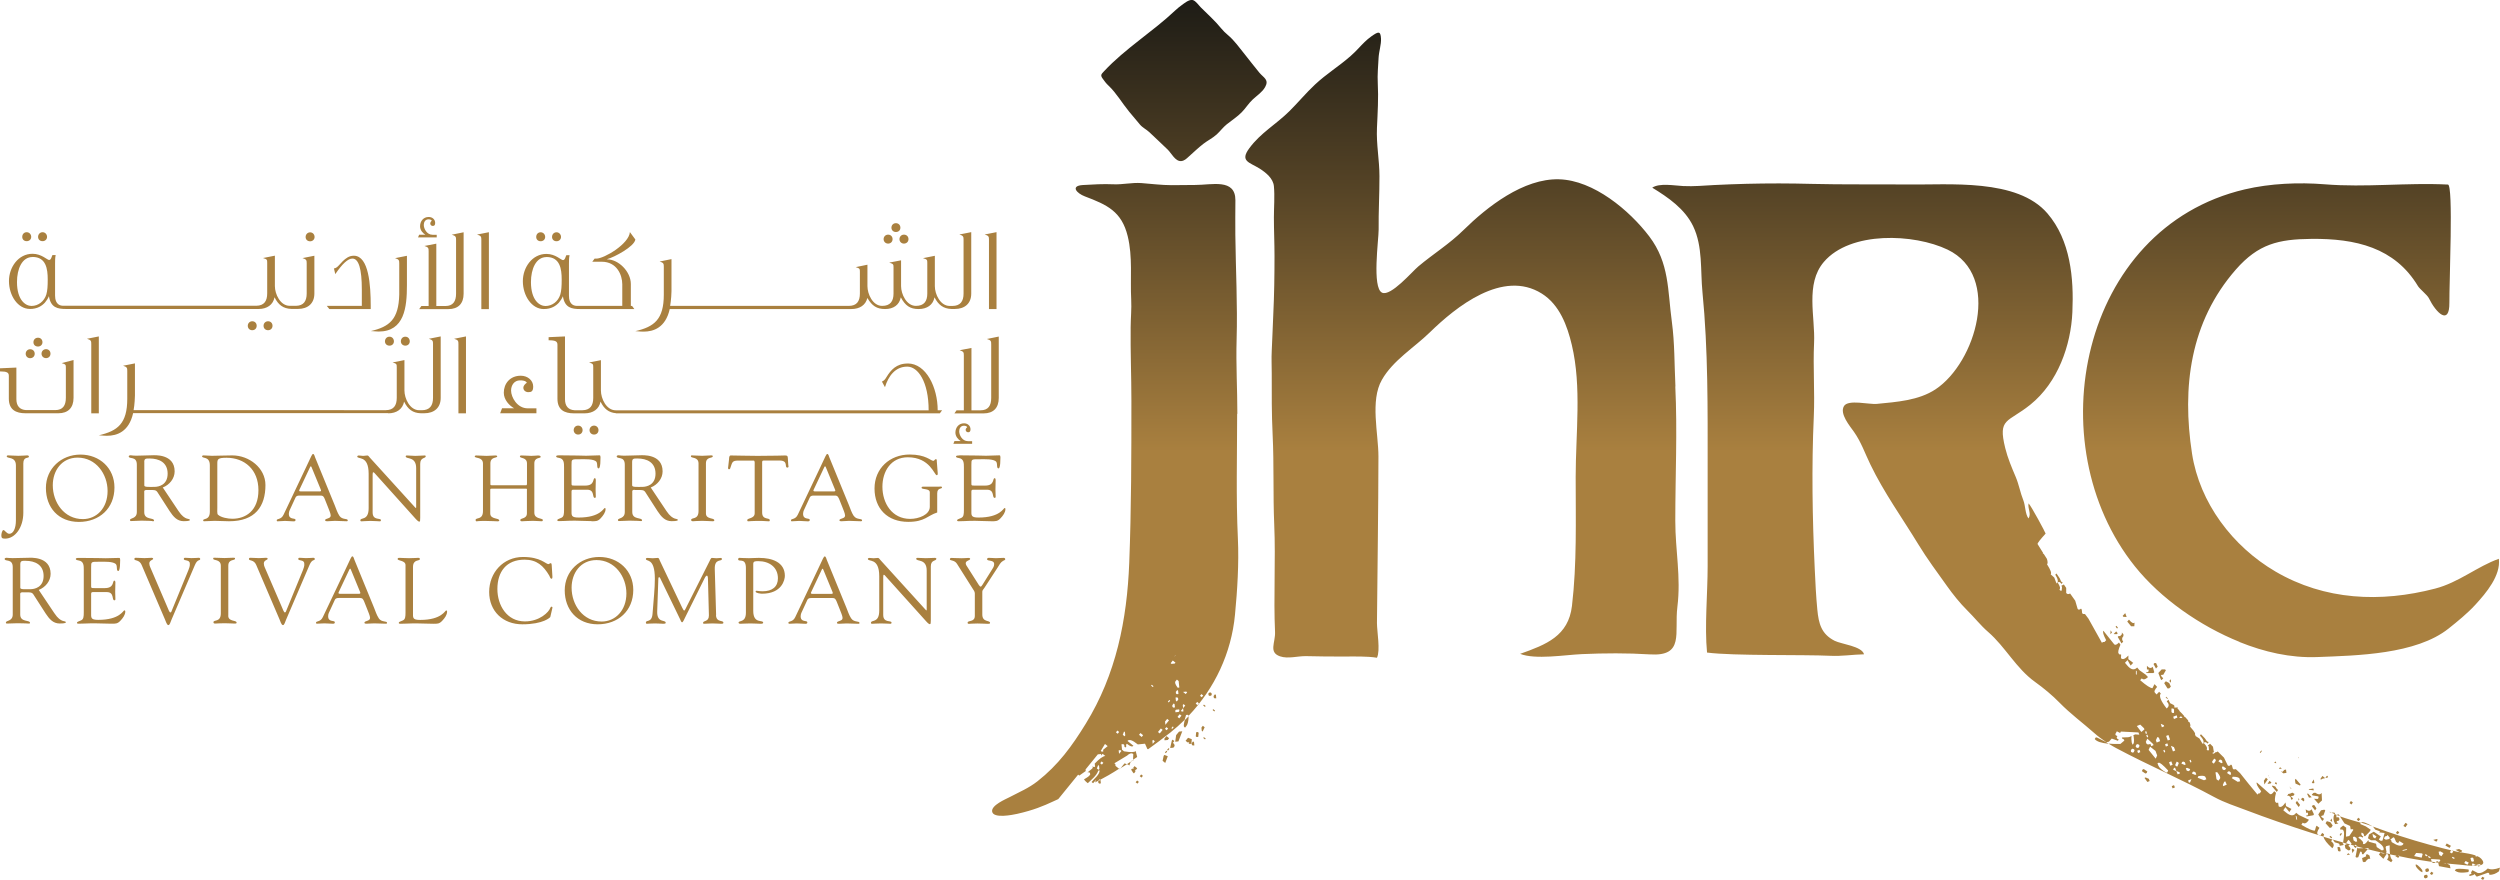 <?xml version="1.0" encoding="UTF-8"?>
<svg xmlns="http://www.w3.org/2000/svg" xmlns:xlink="http://www.w3.org/1999/xlink" viewBox="0 0 370.89 130.51">
  <defs>
    <style>.e{fill:#a9803f;}.f{fill:url(#d);}</style>
    <linearGradient id="d" x1="259.05" y1="-1.26" x2="259.05" y2="97.69" gradientTransform="matrix(1, 0, 0, 1, 0, 0)" gradientUnits="userSpaceOnUse">
      <stop offset="0" stop-color="#1b1a15"></stop>
      <stop offset=".3" stop-color="#564426"></stop>
      <stop offset=".69" stop-color="#a9803f"></stop>
    </linearGradient>
  </defs>
  <g id="a"></g>
  <g id="b">
    <g id="c">
      <g>
        <path class="e" d="M6.32,35.78c.37,0,.66-.27,.66-.64s-.28-.69-.66-.69-.67,.3-.67,.69,.28,.64,.67,.64Zm-1.9,10.06c1.12,0,1.79-.46,2.24-.94,.25-.29,.46-.62,.6-.96,.27,1.72,1.29,1.9,2.55,1.9h28.56c1.24,0,2.15-.62,2.36-1.74,.56,1.15,1.3,1.68,2.47,1.73h1.03c1.44,0,2.41-.81,2.41-2.28v-5.61l-1.76,.35c.6,.18,.62,.34,.62,.78v4.47c0,1.14-.46,1.81-1.58,1.83h-.94c-1.4,0-2.2-1.74-2.2-2.93v-4.51l-1.76,.35c.61,.18,.62,.25,.62,.69v4.56c0,1.14-.46,1.81-1.6,1.83H9.32c-1.06-.05-1.15-1.03-1.15-1.54v-4.74c0-.39,0-.85,.09-1.24h-.48c-.12,.21-.18,.73-.5,.73-.27,0-1.12-.92-2.45-.92-2.13,0-3.5,2.02-3.5,4.04,0,2.18,1.33,4.14,3.09,4.14Zm.41-7.72c2,0,2.25,1.76,2.25,3.34,0,.99-.04,1.65-.21,2.24-.32,1.01-1.19,1.69-2.2,1.69-.85,0-2.15-.82-2.15-3.55,0-1.94,.74-3.71,2.31-3.71Zm-.87-2.34c.39,0,.67-.27,.67-.64s-.28-.69-.67-.69-.66,.3-.66,.69,.28,.64,.66,.64Zm35.14,12.55c0,.39,.28,.66,.67,.66,.37,0,.66-.27,.66-.66s-.28-.67-.66-.67c-.39,0-.67,.3-.67,.67Zm-2.34,0c0,.39,.28,.66,.66,.66,.39,0,.66-.27,.66-.66s-.27-.67-.66-.67c-.37,0-.66,.3-.66,.67Zm9.25-12.53c.37,0,.66-.27,.66-.64,0-.39-.28-.69-.66-.69s-.67,.3-.67,.69,.29,.64,.67,.64Zm2.48,9.59l.37,.46h6.14v-.46c0-3.09-.28-7.4-2.47-7.45h-.05c-.71,0-1.21,.41-1.63,.81-.57,.59-.87,1.05-1.31,1.07l.2,.85c1.05-1.54,1.88-2.31,2.54-2.31,.94,0,1.4,1.54,1.4,4.61v2.41h-5.18Zm11.88-3.04v-4.4l-1.76,.35c.6,.18,.62,.34,.62,.78v4.63c-.09,3.67-1.44,4.76-4.22,5.41,.66,.05,.91,.07,1.15,.07,3.85,0,4.21-3.62,4.21-6.85Zm8.41,1.21v-9.1l-1.76,.36c.62,.18,.64,.34,.64,.78v7.97c0,1.14-.45,1.83-1.58,1.83h-1.35v-9.25l-1.76,.34c.6,.19,.62,.33,.62,.78v8.13h-1.08l-.32,.46h4.33c1.46,0,2.26-.82,2.26-2.29Zm-3.99-8.73h-.62c-.85,0-1.3-.91-1.3-1.46,0-.42,.23-.83,.69-.83,.19,0,.42,.04,.5,.21-.11,.07-.23,.25-.23,.41,0,.21,.18,.36,.37,.36,.21,0,.36-.09,.36-.44,0-.52-.41-.89-.96-.89-.8,0-1.28,.64-1.28,1.38,0,.59,.43,1.05,.8,1.26h-.94l-.16,.39h2.77v-.39Zm6.62,.75v10.28h1.12v-11.41l-1.76,.35c.62,.18,.64,.34,.64,.78Zm8.8,.21c.39,0,.67-.27,.67-.64s-.28-.69-.67-.69-.66,.3-.66,.69,.28,.64,.66,.64Zm.46,10.06c1.12,0,1.79-.46,2.24-.94,.25-.29,.46-.62,.6-.96,.27,1.72,1.3,1.9,2.56,1.9h8.04l-.34-.46h-.18v-3.25c0-1.87-1.85-3.66-3.5-3.66v-.04c1.03-.27,4.03-1.86,4.17-2.91l-.81-1.1c-.12,1.74-3.8,3.94-4.99,3.94h-.25l-.34,.46h1.4c2.25,0,3.05,1.97,3.05,3.35v3.2h-6.76c-1.07-.05-1.15-1.03-1.15-1.54v-4.74c0-.39,0-.85,.09-1.24h-.48c-.12,.21-.18,.73-.5,.73-.27,0-1.12-.92-2.45-.92-2.13,0-3.5,2.02-3.5,4.04,0,2.18,1.33,4.14,3.09,4.14Zm.41-7.72c2,0,2.25,1.76,2.25,3.34,0,.99-.04,1.65-.21,2.24-.32,1.01-1.19,1.69-2.2,1.69-.85,0-2.15-.82-2.15-3.55,0-1.94,.74-3.71,2.31-3.71Zm1.49-2.34c.37,0,.66-.27,.66-.64s-.29-.69-.66-.69c-.39,0-.67,.3-.67,.69s.28,.64,.67,.64Zm12.92,13.41c1.44,0,3.25-.57,3.87-3.35h26.94c1.25,0,2.13-.59,2.38-1.65l.05,.09c.64,1.05,1.32,1.56,2.58,1.56s2.11-.62,2.33-1.74c.66,1.24,1.38,1.74,2.64,1.74s2.15-.62,2.36-1.74c.58,1.14,1.32,1.68,2.49,1.73h.53c1.46,0,2.43-.81,2.43-2.28v-9.12l-1.76,.35c.6,.18,.62,.34,.62,.78v7.99c0,1.14-.48,1.83-1.67,1.83h-.39c-1.39,0-2.2-1.74-2.2-2.93v-4.51l-1.76,.35c.62,.18,.64,.25,.64,.69v4.56c0,1.14-.48,1.83-1.69,1.83-1.39,0-2.2-1.74-2.2-2.93v-3.83l-1.76,.34c.62,.2,.64,.25,.64,.71v3.88c0,1.14-.48,1.83-1.69,1.83-1.4,0-2.18-1.76-2.18-2.93v-3.18l-1.74,.36c.6,.18,.62,.25,.62,.69v3.23c0,1.14-.46,1.83-1.65,1.83h-26.5c.07-.41,.12-.85,.16-1.35,.02-.21,.04-.57,.04-.83v-4.76l-1.76,.36c.6,.18,.62,.34,.62,.78v4.14c0,3.67-1.42,4.76-4.22,5.41,.66,.05,.9,.07,1.15,.07h.07Zm37.42-14.78c.39,0,.67-.25,.67-.64s-.28-.67-.67-.67-.66,.3-.66,.67,.28,.64,.66,.64Zm-1.15,1.72c.37,0,.66-.27,.66-.66s-.28-.67-.66-.67c-.39,0-.67,.3-.67,.67s.28,.66,.67,.66Zm2.34,0c.39,0,.68-.27,.68-.66s-.28-.67-.68-.67c-.37,0-.66,.3-.66,.67s.29,.66,.66,.66Zm12.62-.57v10.28h1.12v-11.41l-1.76,.35c.62,.18,.64,.34,.64,.78ZM6.83,53.13c.38,0,.66-.27,.66-.66s-.28-.67-.66-.67-.67,.3-.67,.67,.28,.66,.67,.66Zm-1.19-1.72c.37,0,.66-.27,.66-.64,0-.39-.28-.67-.66-.67-.39,0-.68,.28-.68,.67s.28,.64,.68,.64Zm-4.33,4.37v3.35c0,1.67,1.06,2.18,2.47,2.18h4.88c1.44,0,2.25-.81,2.25-2.29v-5.61l-1.76,.46c.6,.17,.62,.25,.62,.67v4.47c0,1.14-.44,1.83-1.58,1.83H3.87c-.92-.05-1.44-.6-1.44-1.62v-4.69l-2.43,.11v.46c1.05,0,1.31,.18,1.31,.66Zm3.16-3.97c-.37,0-.66,.3-.66,.67s.28,.66,.66,.66c.39,0,.68-.27,.68-.66s-.28-.67-.68-.67Zm9.07-.76v10.27h1.12v-11.41l-1.76,.35c.62,.18,.64,.34,.64,.78Zm44.05,10.27c1.24,0,2.15-.62,2.36-1.74,.56,1.15,1.3,1.69,2.47,1.73h.53c1.46,0,2.43-.81,2.43-2.28v-9.12l-1.76,.35c.6,.18,.62,.34,.62,.78v7.99c0,1.14-.48,1.83-1.67,1.83h-.37c-1.4,0-2.2-1.74-2.2-2.93v-4.51l-1.76,.35c.6,.18,.62,.25,.62,.69v4.56c0,1.14-.46,1.81-1.6,1.83H19.82c.07-.41,.13-.85,.16-1.35,.02-.21,.04-.57,.04-.83v-4.76l-1.76,.35c.6,.18,.62,.34,.62,.78v4.13c0,3.67-1.42,4.76-4.22,5.41,.66,.05,.9,.07,1.15,.07h.07c1.44,0,3.25-.57,3.87-3.36H57.6Zm1.88-10.68c0,.37,.29,.64,.66,.64,.39,0,.66-.27,.66-.64,0-.39-.27-.69-.66-.69s-.66,.3-.66,.69Zm-2.36,0c0,.37,.28,.64,.67,.64s.66-.27,.66-.64c0-.39-.28-.69-.66-.69s-.67,.3-.67,.69Zm10.9,.41v10.27h1.12v-11.41l-1.76,.35c.62,.18,.64,.34,.64,.78Zm11.55,9.53h-1.26c-1.58,0-2.48-1.65-2.48-2.64,0-.75,.44-1.51,1.33-1.51,.39,0,.83,.04,1.01,.35-.27,.18-.52,.46-.52,.73,0,.43,.37,.67,.73,.67,.46,0,.73-.12,.73-.84,0-.89-.8-1.6-1.84-1.6-1.62,0-2.52,1.19-2.52,2.52,0,1.06,.82,1.91,1.53,2.31h-1.79l-.28,.74h5.38v-.74Zm9.23,3.23c0-.37-.28-.67-.66-.67s-.67,.3-.67,.67,.28,.66,.67,.66,.66-.27,.66-.66Zm-2.36,0c0-.37-.27-.67-.66-.67s-.66,.3-.66,.67,.28,.66,.66,.66,.66-.27,.66-.66Zm48.22-9.88c-1.67,0-2.5,.98-3.12,1.99-.26,.44-.42,.57-.69,.69l.45,.83c.5-1.65,1.54-3.05,3.3-3.05,1.6,0,3.18,2.24,3.18,6.48h-46.42c-1.4,0-2.2-1.74-2.2-2.93v-4.51l-1.76,.35c.6,.18,.62,.25,.62,.69v4.56c0,1.14-.46,1.81-1.6,1.83h-1.17c-.91-.05-1.42-.6-1.42-1.62v-9.33l-2.43,.11v.46c1.05,0,1.31,.18,1.31,.67v7.99c0,1.67,1.03,2.18,2.45,2.18h1.58c1.24,0,2.15-.62,2.36-1.74,.53,1.09,1.23,1.63,2.29,1.72v.02h48.05l.34-.46h-.66c0-3.37-1.7-6.94-4.45-6.94Zm6.8,11.91h2.77v-.39h-.62c-.85,0-1.3-.91-1.3-1.47,0-.41,.23-.82,.69-.82,.19,0,.41,.04,.5,.21-.1,.07-.23,.25-.23,.39,0,.21,.16,.37,.37,.37s.35-.11,.35-.44c0-.51-.41-.89-.96-.89-.8,0-1.28,.64-1.28,1.38,0,.57,.41,1.03,.8,1.26h-.94l-.16,.39Zm.92-13.88c.6,.19,.62,.33,.62,.78v8.13h-1.08l-.32,.46h4.33c1.45,0,2.25-.81,2.25-2.29v-9.11l-1.76,.36c.62,.18,.64,.34,.64,.78v7.97c0,1.14-.44,1.83-1.58,1.83h-1.35v-9.25l-1.76,.34ZM3.46,76.07v-7.33c0-1.07,.83-.69,.83-.99,0-.15-.13-.19-.27-.19-.32,0-.64,.06-1.3,.06s-.92-.06-1.51-.06c-.14,0-.21,.04-.21,.15,0,.37,1.36-.04,1.36,1.34v8.14c0,1.21-.39,2-.98,2-.39,0-.66-.55-.87-.55-.2,0-.31,.58-.31,.77,0,.4,.11,.5,.55,.5,1.51,0,2.71-1.68,2.71-3.84Zm3.35-3.68c0,2.91,1.86,5.04,4.89,5.04s5.28-2,5.28-5.11c0-2.86-2.19-4.88-5.04-4.88s-5.13,2.08-5.13,4.95Zm9.15,.45c0,2.55-1.63,4.17-3.67,4.17-2.77,0-4.46-2.47-4.46-5.02,0-2.18,1.34-4.1,3.69-4.1,2.72,0,4.44,2.44,4.44,4.95Zm6.65,4.49c.11,0,.24,.03,.24-.11,0-.47-1.45-.04-1.45-1.23v-2.91c0-.14-.09-.39,.36-.39,1.57,0,1.35-.04,1.86,.73l1.55,2.41c.53,.79,1.08,1.49,2.09,1.49,.12,0,.91,0,.91-.17,0-.33-.69,.18-1.69-1.34l-2.33-3.49c.98-.38,1.76-1.31,1.76-2.39,0-2.66-3.09-2.39-3.31-2.39-.73,0-1.52,.06-2.33,.06-.71,0-.64-.06-.89-.06-.17,0-.28,.08-.28,.16,0,.47,1.2-.1,1.2,1.23v7.02c0,1.05-1.02,.86-1.02,1.2,0,.08,.06,.15,.14,.15,.53,0,1.06-.06,1.59-.06,1.16,0,1.48,.06,1.61,.06Zm-1.21-8.8c0-.54,.29-.51,.8-.51,1.37,0,2.67,.56,2.67,2.25s-1.34,1.96-1.94,1.96c-.66,0-1.52,.07-1.52-.2v-3.5Zm12.59,8.8c3.87,0,5.39-2.2,5.39-5.37,0-2.55-2.43-4.4-4.91-4.4-1.2,0-2.11,.06-3.03,.06-.42,0-.83-.06-1.26-.06-.08,0-.2,.04-.2,.14,0,.37,1.15-.07,1.15,1.34v6.87c0,1.31-.99,.97-.99,1.28,0,.08,.03,.14,.14,.14,.1,0,1.44-.06,1.56-.06,.71,0,1.42,.06,2.14,.06Zm-1.75-2v-6.55c0-.65,.06-.87,1.38-.87,2.66,.01,4.72,1.75,4.72,4.81s-1.89,4.24-3.87,4.24c-.63,0-1.69-.17-2.15-.62-.13-.13-.08-.79-.08-1.01Zm16,1.86c0,.14,.22,.14,.31,.14,.38,0,.76-.06,1.13-.06,.57,0,1.15,.06,1.72,.06,.1,0,.19,0,.19-.13,0-.34-.81-.04-1.23-.67-.32-.48-.49-1.06-.7-1.57l-2.91-7.1c-.04-.11-.14-.51-.29-.51-.18,0-.22,.22-1.05,1.96l-3.34,7.04c-.36,.79-1.02,.55-1.02,.84,0,.08,.04,.15,.12,.15,.36,0,.74-.06,1.12-.06s.78,.06,1.17,.06c.18,0,.38,.04,.38-.21,0-.36-.99,.06-.99-.91,0-.18,.06-.39,.1-.48l.89-1.93c.14-.29,.39-.29,.66-.29h3.07c.39,0,.48,.21,.61,.52l.45,1.13c.14,.37,.43,1.01,.43,1.31,0,.52-.84,.38-.84,.71Zm-.87-4.29h-2.77c-.18,0-.28-.06-.18-.25l1.58-3.35c.08-.16,.15-.16,.22,0l1.37,3.33c.07,.18,.08,.28-.22,.28Zm8.02-2.84c.1,0,.27,.24,.3,.26l6,6.68c.3,.32,.43,.39,.53,.39,.11,0,.12-.19,.12-.59v-7.99c0-1.01,.82-.76,.82-1.12,0-.08-.06-.12-.14-.12-.34,0-.94,.06-1.41,.06-.45,0-.85-.06-1.27-.06-.08,0-.15,.04-.15,.14,0,.46,1.55-.07,1.55,1.74v5.77c0,.11-.01,.15-.04,.15s-.08-.06-.17-.15l-6.66-7.33c-.09-.09-.21-.32-.36-.32-.21,0-.43,.06-.64,.06-.22,0-.43-.06-.66-.06-.07,0-.21,.06-.21,.14,0,.51,1.69-.29,1.69,2.58v5.09c0,1.93-1.23,1.33-1.23,1.81,0,.07,.01,.15,.18,.15,.1,0,.83-.06,1.31-.06,.68,0,1.08,.06,1.41,.06,.14,0,.15-.11,.15-.18,0-.37-1.23,.11-1.23-1.13v-5.64c0-.28,.04-.32,.1-.32Zm18.67,7.16c0-.43-1.33-.12-1.33-1.06v-3.43c0-.15,0-.23,.17-.23h5.16c.17,0,.11,.12,.11,.34v3.31c0,.87-.98,.67-.98,1,0,.22,.21,.18,.34,.18,.26,0,.66-.06,1.55-.06,.5,0,.94,.06,1.31,.06,.1,0,.15-.13,.15-.17,0-.34-1.27-.1-1.27-1.1v-7.31c0-.95,.94-.72,.94-.96,0-.08-.03-.22-.39-.22-.28,0-.49,.06-1,.06-.27,0-.99-.06-1.45-.06-.21,0-.24,.07-.24,.15,0,.32,1.05,.08,1.05,1.04v2.83c0,.05,.03,.4-.11,.4h-5.11c-.21,0-.21-.05-.21-.25v-2.98c0-1.04,1.01-.77,1.01-1.05,0-.06-.03-.14-.27-.14-.43,0-.87,.06-1.3,.06-.52,0-1.02-.06-1.54-.06-.11,0-.22,.03-.22,.15,0,.3,1.2,.03,1.22,1.04v7.06c0,1.37-1.09,.91-1.09,1.31,0,.14,.04,.21,.15,.21,.06,0,.21-.06,1.2-.06,.74,0,1.76,.06,1.94,.06,.13,0,.22-.04,.22-.11Zm13.71,.11c.61,0,.92,.03,1.37-.47,.33-.36,.7-.84,.7-1.34,0-.03-.01-.16-.11-.16-.18,0-.66,1.42-3.88,1.42-1.17,0-1.06-.33-1.06-1.15v-2.54c0-.21-.04-.44,.25-.44h2.07c1.17,0,.7,1.21,1.13,1.21,.1,0,.15-.05,.15-.18,0-.37-.03-.73-.03-1.09,0-.44,.03-.91,.03-1.39,0-.11-.04-.26-.15-.26-.34,0,.04,1.1-1.41,1.1h-1.51c-.56,0-.53,0-.53-.47v-2.57c0-.92-.03-.87,1.31-.87,.56,0,2.01-.08,2.38,.38,.22,.32,0,.98,.33,.98,.09,0,.28-.11,.28-1.64,0-.17-.03-.3-.14-.3-.43,0-1.72,.06-2,.06-.59,0-1.31-.06-3.95-.06-.41,0-.49,.06-.49,.16,0,.17,.31,.2,.42,.22,.75,.11,.75,.77,.75,1.39v6.29c0,.65-.03,1.04-.39,1.2-.45,.22-.59,.19-.61,.36,0,.11,.08,.14,.21,.14,.56,0,1.14-.04,1.7-.06,1.06-.03,2.12,.06,3.18,.06Zm6.37-4.64c1.56,0,1.36-.04,1.86,.73l1.55,2.41c.53,.79,1.08,1.49,2.1,1.49,.12,0,.91,0,.91-.17,0-.33-.68,.18-1.69-1.34l-2.33-3.49c.98-.38,1.76-1.31,1.76-2.39,0-2.66-3.09-2.39-3.31-2.39-.73,0-1.52,.06-2.33,.06-.71,0-.64-.06-.89-.06-.17,0-.28,.08-.28,.16,0,.47,1.2-.1,1.2,1.23v7.02c0,1.05-1.02,.86-1.02,1.2,0,.08,.06,.15,.14,.15,.53,0,1.06-.06,1.59-.06,1.16,0,1.48,.06,1.61,.06,.11,0,.24,.03,.24-.11,0-.47-1.45-.04-1.45-1.23v-2.91c0-.14-.08-.39,.36-.39Zm-.36-.66v-3.5c0-.54,.3-.51,.8-.51,1.37,0,2.67,.56,2.67,2.25s-1.34,1.96-1.94,1.96c-.66,0-1.52,.07-1.52-.2Zm11.96-4.33c0-.11-.04-.14-.27-.14-.43,0-.87,.06-1.3,.06-.52,0-1.02-.06-1.53-.06-.11,0-.14,.03-.14,.15,0,.3,1.12,.03,1.13,1.04v7.06c0,1.37-1.09,.91-1.09,1.31,0,.14,.04,.21,.29,.21,.19,0,.49-.06,1.34-.06,.6,0,1.2,.06,1.52,.06,.24,0,.28-.04,.28-.14,0-.41-1.24-.1-1.24-1.03v-7.41c0-1.04,1.01-.72,1.01-1.05Zm11.21,1.37l-.07-1.1c-.01-.32-.08-.4-.41-.4-.28,0-1.56,.06-4.09,.06-1.8,0-2.88-.06-3.97-.06-.25,0-.24,.37-.25,.54l-.15,1.34c0,.07,.05,.17,.14,.17,.18,0,.19-.18,.24-.32,.25-.76,.28-.97,1.15-.97h2.28c.2,.01,.14,.54,.14,.64v7.17c0,.83-1.1,.69-1.1,1.02,0,.14,.04,.18,.17,.18,.08,0,.35-.06,1.91-.06,.41,0,.8,.06,1.13,.06,.14,0,.13-.13,.13-.17,0-.43-1.13,.03-1.13-1.13v-7.04c0-.73-.07-.68,.56-.68h2c1.42,0,.67,1.05,1.19,1.05,.18,0,.17-.16,.15-.3Zm9.7,7.46c-.32-.48-.49-1.06-.7-1.57l-2.91-7.1c-.04-.11-.14-.51-.29-.51-.18,0-.22,.22-1.05,1.96l-3.34,7.04c-.36,.79-1.02,.55-1.02,.84,0,.08,.04,.15,.12,.15,.36,0,.74-.06,1.12-.06s.78,.06,1.17,.06c.18,0,.38,.04,.38-.21,0-.36-.99,.06-.99-.91,0-.18,.06-.39,.1-.48l.89-1.93c.14-.29,.39-.29,.66-.29h3.08c.39,0,.47,.21,.62,.52l.45,1.13c.14,.37,.43,1.01,.43,1.31,0,.52-.84,.38-.84,.71,0,.14,.22,.14,.31,.14,.38,0,.75-.06,1.13-.06,.57,0,1.15,.06,1.72,.06,.1,0,.2,0,.2-.13,0-.34-.81-.04-1.23-.67Zm-2.99-3.63h-2.77c-.18,0-.28-.06-.18-.25l1.58-3.35c.08-.16,.15-.16,.22,0l1.37,3.33c.07,.18,.09,.28-.22,.28Zm15.71-.7h-2.33c-.12,0-.32-.03-.32,.15,0,.34,1.22,.05,1.22,.7v2.14c0,1.17-1.63,1.79-2.91,1.79-2.7,0-4.12-2.33-4.12-4.77,0-2.28,1.26-4.37,3.77-4.37,3.3,0,3.93,2.66,4.29,2.66,.14,0,.15-.14,.15-.25l-.14-1.81c-.01-.11,.04-.32-.15-.32-.15,0-.21,.25-.36,.25-.39,0-1.09-.94-3.51-.94-2.96,0-5.22,2.06-5.22,5.04s1.91,4.95,5,4.95c2.49,0,2.86-.94,4.3-1.39v-2.82c0-.92,.71-.61,.71-.9,0-.18-.26-.12-.38-.12Zm2.95-4.63c-.4,0-.49,.06-.49,.16,0,.17,.31,.2,.42,.22,.75,.11,.75,.77,.75,1.39v6.29c0,.65-.03,1.04-.39,1.2-.45,.22-.59,.19-.62,.36,0,.11,.08,.14,.21,.14,.56,0,1.15-.04,1.71-.06,1.06-.03,2.12,.06,3.18,.06,.61,0,.92,.03,1.37-.47,.34-.36,.7-.84,.7-1.34,0-.03-.01-.16-.11-.16-.18,0-.66,1.42-3.88,1.42-1.17,0-1.06-.33-1.06-1.15v-2.54c0-.21-.04-.44,.25-.44h2.07c1.17,0,.7,1.21,1.13,1.21,.1,0,.15-.05,.15-.18,0-.37-.03-.73-.03-1.09,0-.44,.03-.91,.03-1.39,0-.11-.04-.26-.15-.26-.34,0,.04,1.1-1.41,1.1h-1.51c-.56,0-.53,0-.53-.47v-2.57c0-.92-.03-.87,1.31-.87,.56,0,2.01-.08,2.38,.38,.22,.32,0,.98,.34,.98,.08,0,.28-.11,.28-1.64,0-.17-.03-.3-.14-.3-.43,0-1.72,.06-2,.06-.59,0-1.31-.06-3.96-.06ZM8.09,91.01l-2.34-3.49c.98-.39,1.76-1.31,1.76-2.39,0-2.66-3.09-2.38-3.31-2.38-.73,0-1.52,.05-2.33,.05-.71,0-.64-.05-.9-.05-.17,0-.28,.08-.28,.16,0,.47,1.2-.1,1.2,1.23v7.02c0,1.05-1.02,.86-1.02,1.2,0,.08,.06,.15,.14,.15,.53,0,1.06-.05,1.59-.05,1.16,0,1.48,.05,1.61,.05,.11,0,.24,.03,.24-.11,0-.47-1.45-.04-1.45-1.23v-2.91c0-.14-.08-.39,.36-.39,1.56,0,1.36-.04,1.86,.73l1.55,2.41c.53,.79,1.08,1.49,2.09,1.49,.13,0,.91,0,.91-.17,0-.33-.69,.18-1.69-1.34Zm-3.56-3.6c-.66,0-1.52,.07-1.52-.19v-3.51c0-.54,.29-.51,.79-.51,1.37,0,2.67,.57,2.67,2.25s-1.34,1.96-1.94,1.96Zm13.93,3.13c-.18,0-.66,1.42-3.88,1.42-1.17,0-1.06-.33-1.06-1.14v-2.54c0-.21-.04-.44,.25-.44h2.07c1.17,0,.7,1.22,1.13,1.22,.1,0,.15-.06,.15-.18,0-.37-.03-.73-.03-1.09,0-.44,.03-.91,.03-1.39,0-.11-.04-.26-.15-.26-.33,0,.04,1.11-1.41,1.11h-1.51c-.56,0-.53,0-.53-.47v-2.57c0-.92-.03-.87,1.32-.87,.56,0,2.01-.08,2.38,.39,.22,.32,0,.98,.33,.98,.08,0,.28-.11,.28-1.64,0-.17-.03-.3-.14-.3-.43,0-1.72,.05-2,.05-.59,0-1.31-.05-3.95-.05-.4,0-.49,.05-.49,.16,0,.17,.31,.19,.42,.22,.76,.11,.76,.77,.76,1.39v6.29c0,.65-.03,1.04-.39,1.2-.45,.22-.59,.19-.62,.36,0,.11,.08,.14,.21,.14,.56,0,1.15-.04,1.7-.05,1.06-.03,2.12,.05,3.19,.05,.61,0,.92,.03,1.37-.47,.34-.36,.7-.84,.7-1.34,0-.03-.01-.16-.11-.16Zm11.02-7.79c-.2,0-.41,.05-1.08,.05-.31,0-.61-.05-.92-.05-.14,0-.21,.04-.21,.18,0,.32,.89,.05,.89,.69,.05,.29-.11,.73-.2,.94l-2.43,5.92c-.07,.16-.11,.38-.25,.38-.15,0-.25-.32-.56-1.05l-2.44-5.68c-.06-.12-.13-.35-.13-.54,0-.5,.59-.51,.57-.7,0-.08-.11-.14-.2-.14-.19,0-.73,.05-1.1,.05-.42,0-.85-.05-1.29-.05-.12,0-.2,.07-.2,.19,0,.3,.73,.04,1.08,.87l3.45,8.06c.13,.29,.29,.87,.52,.87,.21,0,.31-.46,.46-.8l3.48-8.13c.39-.92,.78-.58,.78-.88,0-.12-.09-.18-.24-.18Zm4.39,8.59v-7.41c0-1.04,1-.72,1-1.05,0-.11-.04-.14-.26-.14-.43,0-.87,.05-1.3,.05-.52,0-1.02-.05-1.54-.05-.11,0-.14,.03-.14,.15,0,.3,1.12,.03,1.13,1.04v7.06c0,1.37-1.09,.91-1.09,1.31,0,.14,.04,.21,.29,.21,.2,0,.49-.05,1.34-.05,.6,0,1.2,.05,1.52,.05,.24,0,.28-.04,.28-.14,0-.41-1.24-.1-1.24-1.04Zm12.59-8.59c-.2,0-.41,.05-1.08,.05-.31,0-.61-.05-.92-.05-.14,0-.21,.04-.21,.18,0,.32,.89,.05,.89,.69,.06,.29-.11,.73-.19,.94l-2.43,5.92c-.07,.16-.11,.38-.25,.38-.15,0-.25-.32-.56-1.05l-2.45-5.68c-.06-.12-.12-.35-.12-.54,0-.5,.59-.51,.57-.7,0-.08-.11-.14-.2-.14-.19,0-.73,.05-1.1,.05-.42,0-.85-.05-1.29-.05-.13,0-.19,.07-.19,.19,0,.3,.73,.04,1.08,.87l3.45,8.06c.12,.29,.29,.87,.52,.87,.21,0,.31-.46,.46-.8l3.48-8.13c.39-.92,.78-.58,.78-.88,0-.12-.08-.18-.24-.18Zm9.73,8.97c-.32-.48-.49-1.06-.7-1.57l-2.91-7.1c-.04-.11-.14-.51-.29-.51-.18,0-.22,.22-1.05,1.96l-3.34,7.04c-.36,.79-1.02,.55-1.02,.84,0,.08,.04,.15,.12,.15,.37,0,.74-.05,1.12-.05s.78,.05,1.17,.05c.18,0,.38,.04,.38-.21,0-.36-.99,.06-.99-.91,0-.18,.05-.39,.1-.48l.89-1.93c.14-.29,.39-.29,.66-.29h3.07c.39,0,.48,.21,.62,.52l.45,1.13c.14,.38,.43,1.01,.43,1.31,0,.52-.84,.39-.84,.72,0,.14,.22,.14,.31,.14,.38,0,.76-.05,1.13-.05,.57,0,1.14,.05,1.72,.05,.1,0,.2,0,.2-.12,0-.34-.81-.04-1.23-.68Zm-2.99-3.63h-2.77c-.18,0-.28-.06-.18-.25l1.58-3.35c.09-.17,.15-.17,.22,0l1.37,3.33c.07,.18,.08,.28-.22,.28Zm13.01,2.46c-.18,0-.66,1.42-3.88,1.42-1.17,0-1.06-.33-1.06-1.14v-6.71c0-1.2,1.02-.85,1.02-1.17,0-.17-.09-.19-.27-.19-.21,0-.54,.05-1.34,.05-.68,0-1.12-.05-1.41-.05-.18,0-.28,.03-.28,.18,0,.28,1.17,.18,1.17,.9v7c0,.65-.03,1.04-.39,1.2-.45,.22-.59,.19-.61,.36,0,.11,.08,.14,.21,.14,.56,0,1.15-.04,1.7-.05,1.06-.03,2.12,.05,3.19,.05,.62,0,.92,.03,1.37-.47,.34-.36,.7-.84,.7-1.34,0-.03-.01-.16-.11-.16Zm15.63-.55c-.08,0-.17,.08-.2,.18-.21,.63-1.58,2.01-3.77,2.01-2.68,0-4.08-2.4-4.08-4.8,0-2.56,1.31-4.36,4.04-4.36,1.8,0,2.79,.9,3.66,2.37,.06,.1,.15,.46,.32,.46,.24,0,.11-.46,.09-1.19-.04-.89-.04-1.12-.2-1.12-.14,0-.22,.14-.34,.14-.4,0-1.13-1.06-3.76-1.06-2.95,0-5.03,2.33-5.03,5.19s2.05,4.8,4.92,4.8c3.14,0,4.14-1.03,4.15-1.09l.32-1.38c.01-.07-.06-.15-.12-.15Zm7.07-7.37c-2.87,0-5.13,2.08-5.13,4.95s1.86,5.04,4.89,5.04,5.28-2,5.28-5.1c0-2.86-2.19-4.89-5.04-4.89Zm.35,9.58c-2.77,0-4.46-2.47-4.46-5.02,0-2.18,1.34-4.1,3.69-4.1,2.72,0,4.44,2.44,4.44,4.95s-1.63,4.17-3.68,4.17Zm16.98-.95l-.2-6.84c-.05-1.64,1.06-1.05,1.06-1.49,0-.08-.06-.16-.14-.16-.22,0-.35,.05-.67,.05-.07,0-.52-.05-.66-.05-.17-.01-.28,.31-.36,.47l-3.32,6.59c-.22,.46-.36,.75-.43,.75-.1,0-.15-.13-.31-.42l-3.33-7.01c-.07-.15-.1-.38-.29-.38-.25,0-.51,.05-.76,.05s-.52-.05-.77-.05c-.12,0-.24,.03-.24,.15,0,.47,1.33-.3,1.33,2.94,0,1.46-.17,2.92-.34,5.17-.1,1.43-.99,.87-.99,1.34,0,.1,.04,.17,.14,.17,.25,0,.49-.05,1.22-.05,.42,0,1.04,.05,1.23,.05,.2,0,.35-.01,.35-.15,0-.5-1.33,.11-1.26-1.72l.17-4.84c.01-.14,.06-.21,.1-.21,.06,0,.12,.04,.17,.15l2.98,6.15c.04,.1,.14,.4,.28,.4s.36-.57,.43-.69l2.89-5.82c.14-.29,.26-.41,.36-.41,.09,0,.15,.19,.15,.54l.14,5.35c.01,1.02-.87,.72-.87,1.13,0,.05,.03,.12,.15,.12,.35,0,.8-.05,1.23-.05,.56,0,1.05,.05,1.31,.05,.15,0,.33,0,.33-.14,0-.48-1.03,.03-1.1-1.13Zm6.46-8.5c-.67,0-.9,.05-1.59,.05-.81,0-1.3-.05-1.42-.05-.11,0-.18,.1-.18,.21,0,.5,1.15-.35,1.15,1.31v6.61c0,1.54-1.09,1.11-1.09,1.48,0,.12,.14,.17,.22,.17,.41,0,.87-.05,1.52-.05,.82,0,1.03,.05,1.51,.05,.35,0,.4-.07,.4-.17,0-.47-1.47,.25-1.47-1.74v-6.97c0-.41,.31-.41,.75-.41,1.61,0,2.91,.88,2.91,2.55,0,1.24-.84,1.92-2.26,1.92-.5,0-.79-.08-.91-.08-.07,0-.14,.03-.14,.12,0,.25,.81,.32,.95,.32,2.98,0,3.39-2.1,3.39-2.65,0-2.06-1.97-2.66-3.74-2.66Zm13.57,8.97c-.32-.48-.49-1.06-.7-1.57l-2.91-7.1c-.04-.11-.14-.51-.29-.51-.18,0-.22,.22-1.05,1.96l-3.34,7.04c-.36,.79-1.02,.55-1.02,.84,0,.08,.04,.15,.13,.15,.36,0,.74-.05,1.12-.05s.78,.05,1.18,.05c.18,0,.38,.04,.38-.21,0-.36-.99,.06-.99-.91,0-.18,.06-.39,.1-.48l.89-1.93c.14-.29,.39-.29,.66-.29h3.08c.39,0,.47,.21,.61,.52l.45,1.13c.14,.38,.43,1.01,.43,1.31,0,.52-.84,.39-.84,.72,0,.14,.22,.14,.31,.14,.38,0,.75-.05,1.13-.05,.57,0,1.15,.05,1.72,.05,.1,0,.19,0,.19-.12,0-.34-.81-.04-1.23-.68Zm-2.99-3.63h-2.76c-.18,0-.28-.06-.18-.25l1.58-3.35c.08-.17,.15-.17,.22,0l1.37,3.33c.07,.18,.08,.28-.22,.28Zm15.48-5.34c-.34,0-.94,.05-1.41,.05-.45,0-.85-.05-1.27-.05-.09,0-.15,.04-.15,.14,0,.45,1.55-.07,1.55,1.74v5.77c0,.11-.01,.15-.04,.15s-.08-.06-.17-.15l-6.66-7.33c-.09-.1-.21-.31-.36-.31-.21,0-.43,.05-.64,.05-.22,0-.43-.05-.65-.05-.07,0-.21,.05-.21,.14,0,.51,1.69-.29,1.69,2.58v5.09c0,1.93-1.23,1.32-1.23,1.81,0,.07,.01,.15,.18,.15,.1,0,.82-.05,1.31-.05,.68,0,1.08,.05,1.41,.05,.14,0,.15-.11,.15-.18,0-.37-1.23,.11-1.23-1.13v-5.64c0-.28,.04-.32,.1-.32,.1,0,.26,.23,.29,.26l6.01,6.68c.29,.32,.43,.39,.53,.39,.11,0,.13-.19,.13-.59v-7.99c0-1.01,.82-.76,.82-1.12,0-.09-.06-.12-.14-.12Zm10.21,0c-.41,0-.81,.05-1.22,.05-.33,0-.68-.05-1.02-.05-.15,0-.29,.03-.29,.21,0,.33,1.05,.04,1.05,.72,0,.37-.2,.61-.29,.76l-1.44,2.3c-.11,.18-.2,.28-.27,.28-.08,0-.17-.08-.28-.25l-1.69-2.66c-.08-.12-.25-.34-.25-.56,0-.4,.66-.41,.66-.65,0-.12-.17-.14-.26-.14-.14,0-.52,.05-.98,.05-.95,0-1.21-.05-1.59-.05-.1,0-.18,.11-.18,.21,0,.23,.68,.07,1.05,.66l2.33,3.69c.11,.16,.32,.44,.32,.7v3.34c0,.98-1.07,.62-1.07,1.01,0,.15,.08,.17,.21,.17s.63-.05,1.26-.05c.52,0,1.33,.05,1.54,.05,.2,0,.32-.01,.32-.14,0-.43-1.15-.04-1.15-1.24v-3.38c0-.21,.11-.28,.34-.62l1.96-3.01c.22-.35,.4-.73,.78-.95,.1-.06,.33-.11,.33-.26,0-.07-.07-.16-.15-.16Z"></path>
        <path class="f" d="M332.25,95.25c3.65,1.47,7.55,2.38,11.5,2.23,5.91-.23,14.68-.38,19.51-4.23,1.33-1.06,2.79-2.24,3.97-3.53,1.6-1.74,3.79-4.33,3.49-6.82-3.16,1.11-5.94,3.51-9.45,4.42-8.09,2.11-16.37,1.75-23.69-2.53-6.36-3.72-11.25-10.18-12.38-17.5-1.51-9.82-.31-19.52,6.51-27.31,3.33-3.79,6.31-4.49,11.17-4.54,6.58-.07,12.39,1.27,15.85,7.02,.25,.41,1.36,1.3,1.59,1.75,1.11,2.27,3.09,4.13,3.06,.7-.03-2.87,.61-17.49-.21-17.53-6.11-.31-12.2,.46-18.3-.04-3.83-.31-8.06-.13-11.86,.76-24.44,5.75-30.81,37.81-16.28,55.93,3.82,4.77,9.68,8.85,15.52,11.2ZM187.68,12.94c.63-1.13-.19-1.38-.84-2.15-.74-.88-1.43-1.81-2.15-2.7-.85-1.04-1.53-2.06-2.57-2.93-.33-.28-.67-.6-.94-.94-.9-1.12-2.02-2.11-3.06-3.15-.32-.32-.72-.94-1.16-1.06-.02,0-.05,0-.08-.01-.52-.07-1.19,.49-1.58,.77-.33,.24-.65,.5-.95,.78-3.36,3.18-7.39,5.62-10.56,9.02-.41,.44-.57,.57-.22,1.07,.26,.37,.54,.75,.88,1.06,1.19,1.12,2.02,2.6,3.06,3.86,.52,.63,1.05,1.27,1.59,1.9,.41,.49,.95,.72,1.4,1.14,.92,.85,1.81,1.72,2.72,2.58,.55,.52,1.13,1.78,2.01,1.72,.47-.04,.78-.35,1.11-.65,.71-.63,1.41-1.31,2.17-1.9,.64-.5,1.4-.86,2-1.41,.52-.48,.94-1.06,1.5-1.51,.74-.59,1.55-1.1,2.21-1.78,.6-.61,1.02-1.33,1.64-1.9,.62-.58,1.4-1.07,1.82-1.82Zm60.88,44.4c-.16-3.24-.1-6.41-.53-9.6-.64-4.68-.34-8.7-3.36-12.68-2.93-3.85-8.24-8.32-13.37-8.46-5.29-.15-10.67,4.08-14.2,7.55-2.08,2.05-4.44,3.49-6.69,5.38-.91,.76-4.08,4.49-5.37,3.89-1.52-.71-.5-7.91-.51-9.36-.03-2.64,.13-5.27,.12-7.9,0-2.44-.48-4.73-.37-7.19,.1-2.21,.24-4.46,.12-6.64-.07-1.26,.06-2.53,.12-3.74,.05-.96,.41-2,.36-2.86-.06-1.21-.43-1.04-1.44-.33-.71,.5-1.32,1.15-1.92,1.79-.37,.4-.76,.77-1.15,1.12-1.7,1.5-3.58,2.64-5.28,4.23-1.33,1.24-2.52,2.69-3.82,3.97-1.96,1.94-4.24,3.19-5.92,5.47-1.45,1.95,0,2.08,1.51,3.02,.96,.61,2.02,1.47,2.13,2.62,.14,1.47,0,3.15,0,4.64,0,1.92,.09,3.82,.09,5.72,0,2.89-.04,5.78-.18,8.64-.09,1.81-.13,3.6-.23,5.43-.06,1.11,0,2.23,0,3.34,0,3.03-.02,6.02,.13,9.04,.22,4.56,.05,8.94,.24,13.4,.23,5.3-.12,10.73,.12,15.92,.07,1.59-.99,3.02,.74,3.62,1.19,.41,2.65-.06,3.89-.03,1.83,.05,3.66,.06,5.48,.06,1.54,0,3.55-.07,5.01,.18,.53-1.07,0-3.9,0-5.16,.08-8.22,.2-16.45,.22-24.68,0-3.46-1.26-8.29,.51-11.39,1.65-2.9,4.77-4.76,7.11-7.04,3.88-3.78,10.82-9.39,16.61-5.76,2.65,1.66,3.79,4.79,4.46,7.63,1.48,6.24,.57,13.09,.57,19.59s.19,12.82-.55,19.12c-.53,4.46-3.8,5.73-7.69,7.11,2.27,.89,6.57,.16,9.16,.04,3.33-.15,6.76-.17,10.09,.04,5.17,.33,3.6-3.16,4.08-7.05,.55-4.46-.31-8.35-.31-12.75,0-6.73,.32-13.32,0-19.96Zm67.28,34.6c-.09,.09-.17,.18-.25,.27,.19,.23,.38,.47,.57,.7,.16,0,.32,0,.48,0,0-.18,.02-.37,.03-.55-.17,.18-.45,.04-.83-.44Zm-.82,2.17c-.08-.09-.15-.19-.23-.28,0,.09,0,.18,0,.27-.09,.09-.17,.18-.25,.26-.08,0-.16,0-.24,0-.04,.04-.08,.09-.12,.13,.18,.32,.37,.65,.56,.97,.09-.09,.17-.18,.25-.27-.23-.28-.22-.55,.03-.82,0-.09,.01-.18,.01-.27Zm3.59,5.6c-.08,0-.16,0-.25,0,.04,.04,.09,.09,.12,.14h.99l.13-.13c-.08-.27-.15-.53-.23-.8-.25,.27-.54,.22-.86-.14,0,.18,0,.36,0,.54,.08,0,.16,0,.25,0,0,.09,0,.18,0,.27-.04,.05-.08,.09-.13,.13Zm1.5-.8c-.08-.18-.16-.36-.24-.54-.08,0-.16,0-.25,0-.04,.05-.08,.09-.13,.14,.12,.22,.24,.45,.36,.67,.08-.09,.17-.18,.25-.27Zm1.96,1.85c-.09,.09-.17,.18-.25,.27,.08,.08,.17,.17,.25,.26,0-.18,0-.35,0-.53Zm-6.57-9.24c-.07-.19-.14-.37-.21-.56-.13,.14-.25,.27-.38,.41,.04,.04,.08,.09,.11,.14,.16,0,.32,.01,.48,.02Zm-1.45,2.56s.09-.09,.13-.13c-.08-.09-.15-.19-.23-.28-.12,.13-.25,.27-.38,.4,.16,0,.32,0,.48,.01Zm.16-.95c-.08-.09-.15-.19-.22-.29-.04,.05-.08,.09-.13,.13,.08,.09,.15,.19,.22,.28,.04-.04,.09-.09,.13-.13Zm23.36,22.87s0,.07,.01,.1c-.03,.05-.06,.1-.1,.15,.1,.04,.2,.09,.3,.13,0-.08,0-.16-.01-.24h0l-.21-.14Zm4.51,5.01s.1,.07,.14,.11c.32-.05,.65-.11,.97-.17,.04-.05,.07-.1,.1-.15-.12-.25-.24-.5-.36-.75-.2,.31-.5,.31-.87,.02,.03,.18,.05,.35,.08,.53,.08-.02,.16-.03,.24-.05,.01,.09,.02,.18,.04,.27-.04,.05-.07,.1-.1,.15-.08,.01-.16,.03-.25,.04Zm.43-3.86c.25,.04,.5,.08,.75,.11-.01-.08-.03-.17-.04-.25-.02-.02-.04-.02-.06-.03-.21,.05-.41,.08-.57,.07-.03,.03-.06,.07-.09,.1Zm2.19,3.8c.09-.24,.18-.48,.27-.72-.05-.04-.1-.07-.14-.11-.17,.03-.33,.06-.49,.09-.14,.2-.27,.41-.41,.62,.17,.29,.34,.57,.51,.85,.05,.04,.09,.07,.14,.11,.07-.1,.14-.21,.2-.31-.14-.11-.28-.22-.43-.32,.03-.05,.07-.1,.1-.15,.08-.02,.16-.03,.24-.04Zm-1.43-5.32c-.1,.15-.2,.31-.3,.46,.05,.04,.09,.08,.14,.12,.08-.01,.16-.03,.24-.04-.03-.18-.05-.36-.08-.54Zm1.88-.51s.01,.01,.02,.02c-.06,.09-.13,.19-.19,.29,.12-.03,.25-.06,.37-.09,0-.08-.01-.16-.02-.24-.06,0-.12,.01-.18,.02Zm-2.77,2.59s-.06,.05-.1,.08c.09,.19,.18,.37,.27,.55,.13-.02,.27-.04,.41-.06-.19-.19-.38-.38-.57-.57Zm-21.45-17.6c.13-.22,.26-.44,.39-.67-.04-.04-.08-.09-.12-.13-.16,0-.33,0-.5,0-.17,.18-.34,.36-.5,.53,.12,.31,.24,.62,.36,.93,.04,.04,.08,.09,.12,.13,.08-.09,.17-.18,.25-.27-.12-.13-.24-.26-.36-.39,.04-.04,.09-.09,.13-.13h.25Zm23.62,15c-.1,.15-.2,.31-.31,.46,.06,.04,.1,.09,.14,.14,0-.05,.01-.09,.02-.14,.18-.04,.37-.09,.55-.13-.14-.11-.27-.22-.41-.33Zm-.89,4.81c-.11-.16-.22-.32-.33-.49-.08,.01-.16,.03-.24,.04-.03,.05-.07,.1-.1,.16,.15,.2,.31,.4,.47,.6,.07-.1,.13-.2,.2-.31Zm6.27,1.91c.07-.1,.14-.2,.21-.31-.1-.07-.2-.13-.29-.21-.07,.1-.14,.21-.2,.31,.1,.07,.19,.14,.29,.2Zm11.52,3.05c.07-.11,.14-.21,.21-.31-.05-.03-.1-.06-.16-.09-.17,.04-.34,.08-.51,.12,.16,.09,.31,.18,.47,.28Zm-4.58-2.16c.1-.15,.2-.3,.3-.46-.1-.06-.2-.13-.3-.19-.1,.15-.2,.31-.31,.46,.1,.06,.2,.13,.3,.19Zm5.92,2.72c.21,.12,.41,.24,.62,.35,.07-.1,.14-.21,.2-.31-.21-.12-.42-.24-.62-.35-.07,.1-.13,.2-.2,.31Zm-7.04-1.68c.07-.1,.14-.2,.2-.3-.1-.06-.2-.13-.3-.19-.07,.1-.14,.2-.2,.31,.1,.06,.2,.12,.3,.19Zm-10.15,.4c.09,.07,.19,.14,.29,.21,.03-.05,.07-.1,.1-.16-.1-.07-.19-.14-.29-.21-.03,.05-.07,.1-.1,.15Zm-4.24-5.59c.13,.11,.27,.22,.4,.33,.03-.05,.07-.1,.1-.16-.01-.09-.03-.19-.04-.28-.07-.04-.14-.07-.22-.11-.08,.07-.17,.14-.25,.21Zm4.55,2.85c-.07,.1-.14,.2-.2,.31,.1,.07,.19,.14,.29,.21-.03-.18-.06-.35-.09-.52Zm-.9,.71c.21,.23,.41,.46,.62,.69,.08-.02,.16-.03,.24-.05,.07-.1,.14-.21,.2-.31-.11-.16-.22-.31-.33-.47-.18-.06-.36-.11-.53-.17-.07,.1-.14,.2-.2,.31Zm3.85-2.78c.07-.1,.14-.21,.2-.31-.09-.07-.19-.14-.29-.21-.07,.1-.13,.21-.2,.31,.09,.07,.19,.14,.29,.21Zm-4.38-.63c-.02-.36-.03-.72-.05-1.09-.04,.04-.07,.08-.11,.11-.17,.18-.45,.13-.84-.14-.09,.01-.18,.02-.27,.04-.09,.09-.17,.18-.25,.27,.05,.04,.1,.07,.15,.1,.27,.04,.56,.09,.84,.14,0,.08,.02,.16,.02,.24-.04,.04-.09,.09-.13,.14-.18-.01-.36-.02-.54-.03,.01,0,.02,.02,.03,.03,.2,.24,.41,.47,.61,.71,.18-.17,.36-.34,.55-.5Zm-7.5-2.64c-.09-.08-.18-.16-.28-.24-.1,.15-.2,.31-.3,.46,.16-.02,.31-.05,.47-.07,.04-.05,.07-.1,.11-.15Zm-.48-.9s0,0,0,0c.04-.04,.08-.09,.12-.13l-.03-.03s-.07,.1-.1,.15Zm-.64,.65c.02,.18,.05,.37,.07,.55,.17-.25,.34-.51,.51-.77-.09-.08-.18-.16-.27-.24-.1,.15-.2,.31-.31,.46Zm1.19,.8c.24,.29,.48,.58,.72,.86,.07-.1,.14-.2,.2-.3-.04-.03-.05-.06-.08-.09l-.04,.04c-.1-.15-.2-.31-.3-.46-.14-.05-.29-.1-.43-.14-.02,.03-.04,.06-.06,.1Zm-1.68-4.92c.07-.1,.14-.2,.2-.31-.02-.02-.04-.04-.07-.06-.08,.09-.16,.18-.25,.26,.04,.03,.07,.07,.11,.1Zm-13.31-9.86c-.08-.18-.16-.35-.25-.52-.16-.09-.33-.18-.49-.26-.09,.09-.17,.18-.25,.27,.16,.26,.33,.53,.49,.79,.08,0,.17,0,.25,0,.08-.09,.17-.18,.25-.27Zm18.51,17.27c.15,.2,.3,.4,.46,.61,.07-.1,.13-.21,.2-.31-.15-.2-.3-.4-.46-.61-.07,.1-.13,.2-.2,.31Zm-3.78-3.71l-.21-.16c.07,.06,.14,.12,.2,.18,0,0,0-.01,0-.02Zm.61-2.22l.32,.03c-.05-.09-.11-.18-.16-.27-.05,.08-.1,.16-.16,.24Zm-16.03-9.82s-.05,.05-.08,.08c.08,.08,.17,.17,.25,.25,.03-.03,.06-.06,.08-.09-.06-.06-.12-.1-.17-.16-.03-.03-.06-.06-.08-.09Zm19.2,12.18c-.04,.05-.07,.1-.1,.15,.03,.18,.05,.36,.08,.54,.22,.1,.44,.2,.66,.3,.03-.05,.06-.1,.1-.15-.24-.28-.49-.56-.73-.85Zm-.93,1.13c.08,.12,.16,.25,.25,.37,.02-.02,.04-.04,.05-.06-.1-.11-.2-.21-.3-.31Zm.74,1.1s.07,.06,.11,.09c0-.01,0-.03,0-.04-.14-.07-.28-.15-.41-.24-.25,.14-.45,.2-.61,.2-.04,.11-.09,.2-.15,.29,.08-.01,.16-.02,.24-.03,.09,.07,.18,.15,.28,.23,.02,.09,.03,.18,.04,.27,.05,.04,.09,.08,.14,.12,.06-.09,.11-.17,.17-.26-.12-.08-.24-.17-.36-.26,.17-.05,.33-.09,.49-.14,.02-.08,.04-.15,.06-.22Zm.73,.79c-.05-.06-.1-.11-.15-.17,.02,.12,.04,.25,.05,.37,.03-.05,.07-.1,.1-.15v-.05Zm-3.01-4.5c.14-.01,.28-.02,.43-.04-.08-.06-.17-.12-.27-.21-.05,.08-.11,.16-.16,.24Zm2.86-1.6s.07,0,.11-.01c0-.05,0-.09,0-.14-.03,.05-.07,.1-.1,.15Zm-27.87-18.38c.08-.08,.16-.17,.24-.26-.07-.1-.13-.21-.2-.31,0,0,0,0-.01,.01,0,.19-.02,.37-.03,.55Zm26.12,20.57c-.02-.18-.05-.36-.07-.54-.07,.11-.19,.13-.35,.07,.03,.02,.05,.04,.08,.06-.08,.09-.17,.18-.25,.26-.09-.04-.17-.07-.26-.11,.12,.11,.25,.22,.38,.33,.16-.02,.32-.04,.48-.07Zm28.86,15.72c.11,.05,.21,.11,.32,.16,.07-.1,.13-.2,.2-.31-.11-.05-.21-.11-.32-.16-.07,.1-.14,.21-.2,.31Zm-49.75-15.04c-.06,.02-.11,.05-.17,.07,.14,.2,.29,.4,.43,.6,.11-.05,.23-.1,.34-.14-.04-.11-.09-.22-.13-.33-.16-.07-.31-.13-.47-.2Zm25.87,8.7s.03-.04,.04-.06c-.07-.02-.13-.04-.19-.06,.05,.04,.1,.08,.15,.12Zm5.69,1.81c-.05-.04-.1-.07-.15-.1-.09,.46-.18,.92-.27,1.38,.05,.03,.1,.06,.15,.1,.08-.02,.17-.03,.25-.05,.09-.24,.17-.48,.26-.72,.03-.05,.07-.1,.1-.15,.05,.03,.1,.07,.15,.1,.02,.09,.03,.17,.05,.26,.05,.03,.1,.07,.15,.1,.24-.27,.47-.53,.71-.8l-.58-.14c-.27,0-.55,.02-.82,.03Zm-31.41-11.16c.03-.08,.07-.16,.1-.24-.18-.12-.35-.24-.53-.36-.05,.02-.11,.05-.17,.07-.04,.08-.07,.16-.11,.24,.18,.12,.35,.24,.53,.36,.06-.02,.11-.05,.17-.07Zm27.91,10.27c.18,.06,.36,.11,.54,.16,.05,.03,.09,.07,.14,.1,.01,.09,.03,.17,.05,.26,.17-.03,.33-.07,.5-.1,.03-.05,.06-.1,.1-.15-.05-.03-.1-.07-.15-.1,.01-.05,.02-.1,.03-.15-.5-.14-1-.28-1.5-.42,.1,.14,.19,.27,.29,.4Zm-24.19-8.33c.04,.11,.09,.22,.13,.33,.11-.05,.23-.1,.34-.14-.05-.11-.09-.22-.13-.34-.11,.05-.23,.1-.34,.15Zm23.83,9.21s.07-.1,.1-.15c.2-.31,.11-.6-.28-.89,.06-.09,.12-.17,.18-.26-.44-.13-.87-.27-1.3-.4,.05,.4,.48,.97,1.3,1.7Zm2.09-.55c-.08,.02-.17,.04-.25,.05,.03,.17,.06,.34,.09,.51,.15,.1,.3,.21,.44,.31,.08-.02,.17-.04,.25-.05,.14-.21,.06-.41-.24-.62,.04-.05,.07-.1,.1-.15,.07-.02,.15-.03,.22-.05-.22-.06-.43-.12-.64-.18,.01,.06,.02,.11,.03,.17Zm1.09,.31c.1,.07,.19,.13,.29,.2,.06-.08,.11-.16,.17-.24-.12-.03-.24-.07-.37-.1-.03,.05-.06,.1-.09,.14Zm3.94,.87c-.07,.1-.14,.2-.21,.3,.22,.21,.44,.43,.66,.64,.17-.26,.34-.51,.51-.77,.3,.19,.32,.49,.04,.9,.2,.13,.4,.25,.61,.38,.07-.1,.13-.21,.2-.31-.19-.12-.32-.43-.39-.91-.23-.05-.47-.09-.7-.14-.19,.12-.43,.08-.73-.11Zm6.82,3.3c-.08,.02-.17,.04-.25,.06-.03,.05-.07,.1-.11,.15,.02,.08,.03,.16,.05,.24,.05,.03,.1,.06,.16,.09,.08-.02,.17-.04,.26-.07,.03-.05,.07-.1,.1-.16-.02-.08-.04-.16-.06-.24-.05-.03-.1-.06-.16-.09Zm.2-.95c-.09,.02-.17,.04-.26,.07-.03,.05-.07,.1-.1,.15,.02,.08,.03,.16,.05,.24,.05,.03,.1,.06,.15,.09,.09-.02,.17-.05,.26-.07,.03-.05,.07-.1,.1-.15-.02-.08-.04-.16-.05-.25-.05-.03-.1-.06-.15-.09Zm-13.14-3.18c-.09,.02-.17,.03-.25,.05,.03,.17,.06,.34,.09,.52,.05,.04,.1,.07,.15,.11,.08-.02,.17-.04,.25-.05-.03-.17-.06-.35-.09-.52-.05-.03-.1-.07-.14-.1Zm13.75,2.26c.05,.03,.1,.06,.15,.09,.15,.08,.29,.05,.44-.07-.2-.03-.4-.06-.61-.08v.07Zm-.28,1.73c.1,.06,.21,.12,.31,.18,.07-.1,.14-.21,.21-.31-.11-.06-.21-.12-.31-.18-.07,.1-.14,.2-.2,.31Zm-12.34-2.76c.17-.04,.33-.07,.5-.1-.1-.07-.2-.14-.29-.2-.07,.1-.13,.2-.2,.3Zm10.58,1.53c-.11-.06-.21-.12-.31-.18-.14,.21,.07,.54,.62,1.01,.1,.06,.21,.12,.31,.18,.14-.21-.07-.54-.62-1Zm-9.83-2.35c.03,.17,.06,.34,.09,.51,.1-.15,.21-.31,.31-.46-.1-.07-.2-.14-.3-.21-.03,.05-.07,.1-.1,.16Zm2.34,.69c-.08,.02-.17,.04-.25,.05,.02,.08,.03,.17,.05,.25-.2,.09-.4,.17-.61,.26,.03,.17,.06,.34,.1,.51,.05,.03,.1,.06,.15,.1,.08-.02,.17-.04,.25-.05,.27-.41,.51-.55,.71-.42-.03-.17-.06-.34-.1-.5-.1-.06-.2-.13-.29-.2Zm-6.73-3.17c-.09,.13-.18,.27-.27,.4,.16,.05,.32,.1,.49,.15-.02-.13,0-.24,.07-.34-.1-.07-.19-.15-.29-.22Zm22.35,4.88c.23,0,.46,0,.66-.02-.07-.04-.14-.07-.21-.11-.15,.04-.31,.08-.46,.12Zm-3.83-.34c.66,.07,1.33,.13,2,.18,.18,.01,.98,.13,1.76,.16-.02-.07-.04-.15-.05-.22,.03-.05,.07-.1,.1-.15,.16,.08,.32,.17,.48,.25,.17-.05,.35-.1,.52-.14,.05,.03,.11,.05,.16,.08-.02,.04-.05,.07-.07,.11,.5-.13,.7-.41,.16-1-.13-.14-.33-.26-.55-.36-.08,.02-.16,.04-.24,.06-.02-.06-.03-.12-.05-.18-.65-.22-1.46-.33-2.11-.44-.02,.02-.03,.04-.04,.07-.06-.03-.12-.07-.18-.1-.15-.02-.28-.05-.4-.07-1.4-.32-2.79-.68-4.17-1.06-2.81-.77-5.59-1.67-8.33-2.68,0,0,0,0,.02,0,.11,.15,.23,.3,.34,.46,.23,.08,.46,.17,.7,.25-.04,.05-.07,.1-.11,.16,.27,.03,.53,.06,.8,.09-.1,.37-.21,.75-.31,1.12-.08,.02-.17,.04-.25,.05-.1-.06-.2-.13-.3-.2,.1-.15,.21-.3,.3-.46-.35-.23-.69-.46-1.04-.7-.24,.14-.47,.27-.71,.41-.05,.19-.1,.38-.16,.56,.15,.1,.29,.2,.45,.3,.22,0,.43,0,.65,0,.1,.06,.2,.13,.3,.2,.72,.48,1.03,.89,.9,1.25-.08,.02-.17,.04-.25,.05-.25-.16-.5-.33-.75-.49-.03-.17-.07-.33-.1-.5-.36-.1-.73-.2-1.09-.3-.02-.08-.03-.17-.05-.25-.34,.51-.61,.7-.81,.57,.14-.2-.09-.51-.68-.92,.14-.21,.35-.21,.64,0,.03-.05,.07-.1,.1-.15-.3-.2-.37-.4-.23-.61,.1,.07,.2,.14,.29,.21,.01,.08,.03,.17,.04,.26,.05,.03,.1,.07,.15,.1,.22-.22,.44-.45,.66-.67,.07-.1,.13-.2,.2-.3-.25-.17-.49-.34-.74-.51-.28-.12-.56-.24-.84-.36,.03-.05,.06-.1,.1-.15,0,0,.02,0,.03-.02-1.03-.3-2.12-.59-3.13-.96,.23,.35,.46,.7,.68,1.05,.28,.13,.56,.25,.83,.38,.03,.17,.06,.34,.09,.51,.08-.02,.16-.03,.25-.05,.05,.04,.1,.07,.15,.11-.2,.31-.41,.61-.61,.92-.16,.03-.33,.07-.49,.1,0-.44,.02-.89,.03-1.34-.15-.11-.3-.21-.44-.32-.15,.12-.3,.24-.45,.36,.02,.09,.03,.17,.04,.26,.08-.01,.17-.03,.25-.04,.05,.03,.1,.07,.14,.1,.2,.18,.19,.8,0,1.86,.16,.05,.32,.09,.49,.14,0-.03-.01-.06-.02-.09,.1-.15,.2-.3,.3-.46,.05,.04,.1,.07,.15,.1,.11,.16,.22,.31,.34,.46-.03,.05-.06,.1-.1,.15,0,0-.02,0-.03,0,.19,.05,.38,.11,.56,.16,.03-.06,.07-.11,.11-.16,.1,.07,.2,.14,.3,.21l-.04,.06c.35,.09,.7,.18,1.05,.27,.24-.01,.49-.02,.73-.03-.05,.06-.1,.11-.15,.17,.86,.21,1.71,.43,2.58,.62,.07-.04,.13-.1,.18-.19-.05-.25-.1-.5-.14-.75,.04-.05,.07-.1,.1-.15,.17-.04,.34-.08,.5-.11-.01,.54,0,.99,.05,1.34,.36,.08,.73,.15,1.09,.22,.07-.02,.14-.03,.21-.05,.05,.03,.1,.06,.15,.09,0,0-.01,.02-.02,.02,.42,.08,.83,.18,1.25,.26,1.16,.21,2.33,.4,3.5,.57-.03-.14-.06-.28-.09-.42,.41,.03,.83,.05,1.24,.07,.05,.03,.1,.06,.15,.09-.07,.11-.13,.21-.2,.31-.1-.06-.21-.12-.31-.18-.06,.09-.12,.16-.18,.21,.29,.04,.59,.07,.88,.11,.2,0,.39,0,.59-.01,.07,.04,.13,.07,.2,.11Zm3.74-.9c.06,.03,.11,.06,.16,.09,.04,.16,.07,.32,.11,.47-.09,.03-.17,.05-.26,.07-.05-.03-.11-.05-.16-.08-.04-.16-.08-.31-.11-.47,.09-.03,.17-.05,.26-.07Zm-.98,.52c.16,.09,.32,.17,.47,.25-.07,.1-.14,.21-.2,.31-.16-.08-.31-.17-.48-.25,.07-.1,.14-.21,.21-.31Zm-1.72-.3c-.1-.06-.2-.11-.31-.17,.03-.05,.07-.1,.1-.15,.1,.05,.21,.11,.31,.17-.03,.05-.07,.1-.1,.16Zm-.42-1.29c.1,.06,.21,.12,.31,.17-.07,.1-.13,.21-.2,.3-.11-.06-.21-.12-.31-.17,.07-.1,.14-.2,.2-.31Zm-11.29-1.74c-.1-.07-.2-.13-.3-.2-.03-.17-.06-.34-.09-.51,.2,.13,.4,.27,.6,.4-.07,.1-.14,.2-.21,.31Zm-2.9,.48c-.1-.07-.2-.14-.29-.2-.03-.17-.06-.34-.1-.51,.09-.02,.17-.04,.25-.05,.1,.07,.2,.14,.29,.21,.03,.17,.06,.34,.09,.51-.08,.02-.16,.04-.25,.05Zm5-.41c-.17,.04-.34,.07-.5,.11-.1-.07-.2-.13-.3-.19,.07-.1,.14-.2,.2-.31,.09-.02,.17-.04,.25-.06,.03-.05,.07-.1,.1-.15,.12,.15,.23,.29,.35,.44-.03,.05-.07,.1-.1,.15Zm.5,.54s-.1-.06-.15-.09c-.01-.08-.03-.17-.05-.25-.05-.03-.1-.06-.15-.1,.15-.12,.31-.24,.46-.36,.05,.03,.1,.06,.15,.09,.08,.2,.17,.4,.25,.6,.1,.06,.2,.13,.3,.19,.07-.1,.14-.21,.2-.31,.2,.13,.41,.26,.61,.38-.04,.05-.07,.1-.1,.16-.28,.26-.79,.16-1.52-.31Zm2.07,1.09c-.17,.04-.34,.08-.51,.12-.05-.03-.1-.06-.15-.09,.25-.06,.51-.12,.76-.18-.03,.05-.07,.1-.1,.15Zm2.25,1.14c-.38-.08-.75-.16-1.13-.24,.1-.15,.2-.31,.3-.46,.27,.02,.55,.04,.82,.06,.05,.03,.1,.06,.15,.09-.05,.18-.1,.37-.15,.55Zm.77-.19c-.1-.06-.21-.12-.31-.18,.04-.05,.07-.1,.1-.16,.1,.06,.21,.12,.31,.18-.04,.05-.07,.1-.1,.15Zm.46,.27c-.1-.06-.21-.12-.31-.18,.03-.05,.07-.1,.1-.15,.11,.06,.21,.12,.31,.18-.03,.05-.07,.1-.1,.15Zm1.69-.3c-.1-.06-.21-.12-.31-.18-.04-.16-.07-.32-.11-.48,.09-.02,.17-.04,.26-.06,.16,.09,.31,.18,.47,.27-.1,.15-.21,.3-.31,.46Zm-10.19-4.41c-.99-.57-1.56-.76-1.74-.57,.54,.16,1.07,.32,1.54,.5,.06,.02,.13,.05,.2,.07Zm14.78,5.86s.04-.01,.07-.02c-.02,0-.05,0-.07,0,0,0,0,.01,0,.02Zm.99,.1c.05-.07,.09-.13,.13-.2-.12,.03-.25,.05-.4,.06,.09,.05,.18,.09,.27,.14Zm-3.49,.44c-.03,.05-.07,.1-.1,.15,.1,.06,.21,.11,.31,.17,.29,.15,.84,.18,1.67,.05,.04-.05,.07-.1,.1-.15-.02-.08-.04-.16-.05-.24-1.19-.14-1.83-.14-1.93,.01Zm4.81-.18c-.57,.54-1.07,.76-1.51,.68-.26-.14-.53-.27-.79-.41-.07,.1-.13,.2-.2,.31,.02,.08,.04,.16,.05,.24-.09,.02-.17,.05-.26,.07-.03,.05-.07,.1-.1,.15,.05,.03,.11,.05,.16,.08,.17-.05,.35-.09,.52-.14,.03-.05,.07-.1,.1-.15,.12,.13,.25,.27,.37,.4,.56-.2,1.11-.39,1.67-.59,.05,.03,.1,.05,.16,.08,.02,.08,.04,.16,.06,.24,.49,0,.96-.17,1.41-.53,.05-.18,.1-.36,.15-.54-.79,.29-1.39,.33-1.79,.13Zm-21.8-5.26c-.07,.1-.14,.2-.21,.31,.05,.04,.1,.07,.15,.11,.07-.1,.13-.21,.2-.31-.05-.04-.1-.07-.15-.11Zm15.72,4.54c-.26-.03-.53-.06-.79-.1-.17,0-.33,0-.5,.01,.04,.16,.07,.32,.11,.48,.57,.11,1.14,.22,1.71,.32-.04-.16-.07-.32-.11-.48-.14-.08-.28-.16-.42-.23Zm-18.9-5.28c-.14-.11-.29-.22-.43-.33-.03,.05-.07,.1-.1,.15-.05,.19-.11,.38-.16,.57-.29,.05-.96-.23-2.01-.86,.07-.1,.13-.21,.2-.31,.28,.22,.6,.08,.93-.43-.49-.23-.99-.46-1.48-.7-.14-.11-.28-.23-.42-.34-.34,.51-.84,.5-1.49-.03-.14-.11-.28-.23-.42-.34,.1-.15,.21-.3,.31-.46,.2,.24,.39,.48,.59,.72,.1-.15,.2-.3,.31-.46-.27-.14-.53-.28-.8-.42-.03-.18-.05-.36-.08-.54-.4,.61-.75,.8-1.02,.57-.02-.18-.05-.36-.07-.54-.08,.01-.16,.02-.24,.04-.05-.04-.09-.08-.14-.11-.16-.14-.14-.6,.06-1.39-.09-.08-.18-.16-.27-.24-.27,.41-.49,.54-.68,.38-.64-.55-1.27-1.11-1.9-1.68-.12,.18,.1,.62,.65,1.31-.07,.1-.14,.2-.2,.3-.08,.01-.16,.02-.24,.04-.03,.05-.07,.1-.1,.16-.88-1.05-1.75-2.12-2.6-3.2-.21-.19-.41-.39-.62-.58-.11,.01-.21,.03-.32,.04-.04-.04-.08-.08-.13-.12-.04-.16-.09-.31-.13-.47-.05-.04-.09-.09-.14-.14-.17,.21-.33,.28-.48,.13-.19-.38-.38-.76-.56-1.15-.31-.31-.62-.61-.93-.92-.15,.12-.29,.15-.41,.12,.01,.03,.03,.06,.04,.09-.12,.05-.23,.1-.34,.15-.02-.05-.04-.11-.06-.16,.09-.04,.18-.08,.27-.12-.02-.02-.05-.03-.08-.05-.04-.24-.08-.49-.12-.73-.14-.14-.29-.29-.43-.44-.11,.09-.23,.17-.34,.26,.04,.04,.09,.09,.13,.13,.02,.19,.03,.38,.05,.57-.08,0-.15,.01-.23,.02-.04-.04-.08-.09-.12-.13,.14-.21,0-.52-.43-.96,.14-.2,.33-.17,.58,.09,.05-.07,.09-.14,.14-.21-.03-.03-.05-.05-.08-.08-.03,0-.06,0-.09,0-.04-.04-.08-.09-.13-.13-.08-.12-.16-.24-.25-.36-.2-.21-.4-.41-.59-.62-.05,.07-.09,.14-.14,.21,.5,.53,.66,.94,.45,1.25-.04-.05-.09-.09-.13-.14-.13-.23-.27-.45-.4-.68-.2-.13-.4-.25-.6-.38,.02-.03,.01-.07,.01-.11-.02-.02-.04-.04-.06-.06,0-.07,0-.14,0-.22-.11-.24-.35-.56-.74-.99,.09-.13,.05-.37-.11-.69-.02,0-.05,0-.07,0-.04-.04-.09-.08-.13-.12,.01-.03,.03-.07,.04-.1-.16-.17-.31-.34-.46-.51-.06-.03-.12-.06-.18-.09,.02-.02,.03-.04,.04-.06-.11-.12-.21-.25-.33-.37-.13-.13-.25-.25-.38-.38v-.06c-.1-.11-.2-.23-.3-.34,.03-.05,.07-.11,.1-.17-.02,.02-.03,.03-.05,.05-.17,0-.34,.01-.5,.01,0-.09,0-.18,0-.27-.04-.04-.08-.08-.12-.12-.17-.08-.34-.17-.51-.26-.08-.17-.17-.34-.25-.52-.08,.09-.17,.18-.25,.26,.33,.35,.37,.65,.12,.92-.04,.04-.09,.09-.13,.13-.9-1.14-1.18-1.89-.87-2.22-.08-.09-.16-.17-.25-.26-.13,.13-.25,.27-.38,.4-.08-.09-.16-.17-.24-.26-.16-.16-.04-.45,.32-.86-.12-.13-.25-.27-.37-.4-.02,.02-.04,.04-.06,.06-.09,.18-.17,.35-.26,.53-.29,0-.91-.39-1.83-1.19,.08-.09,.17-.18,.25-.27,.23,.25,.53,.17,.92-.19l-.33-.35c-.31-.22-.62-.44-.93-.66-.12-.14-.24-.27-.35-.41-.42,.44-.91,.35-1.46-.29-.12-.14-.23-.27-.35-.41,.13-.14,.25-.27,.38-.4,.15,.27,.31,.54,.46,.81,.12-.13,.25-.27,.38-.4-.24-.18-.48-.37-.72-.55,0-.18,.01-.36,.01-.54-.5,.53-.87,.66-1.1,.39,0-.18,.01-.36,.02-.55-.08,0-.16,0-.25,0-.04-.04-.08-.09-.12-.14-.13-.16-.04-.59,.27-1.3-.07-.11-.15-.22-.22-.33-.33,.34-.57,.43-.73,.24-.53-.66-1.06-1.31-1.58-1.98-.14,.15,0,.63,.41,1.4-.09,.09-.17,.17-.25,.26-.08,0-.16,0-.24,0-.04,.04-.08,.09-.13,.14-.68-1.19-1.35-2.39-2.01-3.6-.17-.22-.34-.45-.51-.68-.11,0-.21,0-.32-.02-.04-.04-.07-.09-.11-.14-.02-.16-.04-.33-.05-.49-.04-.06-.08-.11-.11-.16-.21,.18-.38,.21-.5,.05-.12-.41-.24-.82-.36-1.22-.25-.36-.51-.71-.76-1.07-.25,.14-.44,.11-.58-.08,0-.25,0-.5,0-.75-.12-.17-.23-.34-.35-.51-.13,.07-.25,.13-.38,.2,.04,.05,.07,.1,.11,.15-.01,.19-.03,.38-.05,.57-.08,0-.15-.01-.23-.02-.04-.05-.07-.1-.1-.15,.17-.18,.08-.51-.26-1.02,.17-.18,.36-.12,.56,.19,.06-.06,.12-.12,.17-.18-.02-.03-.04-.06-.06-.09-.03,0-.05,0-.09-.01-.03-.05-.07-.1-.1-.15-.06-.13-.12-.26-.18-.4-.16-.24-.32-.48-.48-.72-.06,.06-.12,.12-.18,.18,.4,.61,.49,1.04,.23,1.31-.03-.05-.07-.1-.1-.15-.09-.25-.19-.49-.28-.74-.18-.16-.35-.31-.53-.47,.17-.18-.02-.67-.54-1.49,.12-.13,.11-.4-.02-.81-.15-.24-.3-.48-.46-.72-.05-.04-.11-.08-.16-.12,.02-.02,.03-.03,.05-.05-.27-.43-.54-.87-.81-1.3-.07-.11,.42-.71,1.19-1.56,.04-.04-2.2-4.22-2.53-4.48-.16,.75,.46,1.56-.02,2.23-.5-.7-.43-1.88-.76-2.7-.45-1.12-.65-2.33-1.12-3.44-.6-1.41-1.19-2.8-1.56-4.29-1.12-4.52,.36-3.73,3.74-6.46,4.05-3.27,6-8.75,6.22-13.72,.23-5.02-.28-10.66-3.7-14.64-4.49-5.23-14.58-4.21-20.83-4.29-4.56-.05-9.59,.03-14.15-.09-1.61-.04-3.23-.07-4.85-.07-3.36,0-6.35,.08-9.6,.24-1.63,.08-2.97,.23-4.61,.15-1.36-.07-3.5-.48-4.59,.24,2.37,1.45,4.83,3.14,6.07,5.72,1.45,3.02,1.06,6.54,1.38,9.77,.85,8.62,.77,17.34,.77,26.09v14.55c0,4.1-.47,8.92-.09,12.84,3.86,.51,14.41,.29,18.27,.48,1.72,.09,3.38-.19,5.02-.22-.29-1.2-3.38-1.51-4.35-2-1.98-1-2.38-2.54-2.58-4.65-.19-1.97-.29-4-.38-5.99-.35-7.52-.48-15.14-.14-22.67,.16-3.65-.13-7.26,.04-10.88,.19-3.85-1.34-8.75,1.45-12.02,3.94-4.61,13.39-4.21,18.37-1.82,8.04,3.87,4.16,16.76-1.79,20.71-2.52,1.67-5.79,1.88-8.73,2.17-1.15,.11-4.23-.7-4.86,.32-.7,1.14,.88,2.97,1.48,3.83,1.07,1.52,1.62,3.16,2.43,4.83,2.01,4.17,4.73,7.94,7.13,11.88,1.3,2.13,2.77,4.1,4.24,6.16,.86,1.21,1.92,2.54,2.98,3.59,1.07,1.05,2.01,2.26,3.11,3.21,2.59,2.24,4.14,5.4,6.99,7.44,1.23,.88,2.57,1.99,3.62,3.07,1.59,1.63,3.43,2.98,5.16,4.51,.54,.48,1.12,.91,1.73,1.31,.02,.01,.05,.03,.08,.04,.12-.03,.24-.05,.36-.08,.14-.15,.27-.3,.41-.46,.3,.11,.61,.22,.92,.33,.04-.07,.08-.14,.11-.21-.08-.04-.16-.08-.24-.12-.02-.05-.04-.11-.06-.16,.04-.07,.08-.14,.11-.21-.08-.04-.16-.08-.24-.12-.02-.05-.04-.11-.07-.17,.08-.14,.15-.28,.23-.42,.16,.08,.32,.17,.48,.25,.04-.07,.08-.14,.12-.21,.87,.04,1.73,.08,2.6,.13,.04,.11,.09,.22,.13,.33-.2-.01-.4-.03-.61-.04-.09,.04-.19,.09-.28,.13,.02,.05,.03,.1,.05,.15,.11,.73,.06,1.14-.17,1.24-.04-.11-.08-.23-.12-.34-.06-.42-.06-.72-.02-.93-.1,.04-.2,.09-.3,.13-.06,.01-.12,.03-.18,.04-.32,.01-.64,.03-.96,.04,.02,.06,.04,.11,.06,.17,.09,.04,.17,.08,.25,.12,.02,.06,.04,.11,.06,.17-.19,.16-.39,.33-.59,.5-.68,.01-1.25,0-1.76-.05,.37,.23,.74,.45,1.13,.66,4.81,2.57,9.79,4.68,14.58,7.28,1.47,.8,3.13,1.34,4.7,1.93,3.12,1.19,6.27,2.27,9.44,3.29,.45,.14,.9,.28,1.35,.42-.05-.03-.09-.06-.13-.1-.19-.14-.12-.47,.22-.98Zm-27.55-11.24c-.06,.02-.11,.05-.17,.07-.08-.03-.15-.07-.23-.1-.02-.06-.04-.11-.06-.17,.04-.08,.07-.16,.11-.24,.06-.02,.11-.05,.17-.08,.08,.04,.15,.07,.22,.1,.02,.06,.04,.12,.06,.17-.03,.08-.07,.16-.11,.24Zm8.42,1.12c.04,.11,.09,.22,.13,.34-.05,.02-.11,.05-.17,.07-.04-.11-.08-.23-.13-.34,.06-.02,.11-.05,.17-.07Zm-1.44-6.46c.09,.08,.17,.16,.25,.25-.17,0-.34,0-.51,.02,.08-.09,.17-.18,.25-.26Zm-.32,7c-.07,.16-.14,.32-.21,.48-.08-.03-.16-.06-.24-.09-.02-.06-.05-.12-.07-.17,.07-.16,.14-.32,.21-.48,.08,.04,.16,.07,.24,.1,.02,.05,.04,.11,.06,.16Zm-.31-7.13c.04,.11,.07,.23,.11,.34-.17,.07-.34,.14-.51,.21-.04-.11-.08-.23-.11-.34,.17-.07,.34-.14,.51-.21Zm-.77-1c.08,0,.17,0,.26,0,.04,.04,.08,.08,.12,.12,0,.18,0,.35,0,.53-.09,0-.17,0-.25,0-.04-.04-.09-.08-.13-.13,0-.17,0-.35,0-.52Zm-.45,3.92c.08,.22,.16,.45,.24,.68-.11,.05-.23,.1-.34,.14-.08-.22-.16-.45-.24-.68,.11-.05,.23-.1,.34-.14Zm-.69-1.47c.02,.06,.04,.12,.06,.18-.11,.05-.23,.1-.34,.15-.06-.17-.11-.35-.17-.52,.15,.07,.3,.14,.45,.2Zm.1,3.66c.04,.11,.08,.22,.12,.33-.06,.03-.11,.05-.17,.07-.04-.11-.08-.22-.12-.33,.06-.03,.11-.05,.17-.07Zm-1.05-1.89c.08,.03,.15,.06,.23,.1,.06,.17,.12,.34,.18,.51-.17,.07-.34,.14-.51,.21-.04-.11-.08-.22-.12-.34,.07-.16,.15-.32,.22-.48Zm-1.36-.01c-.06,.02-.12,.05-.17,.07-.04-.11-.08-.23-.12-.34,.06-.03,.12-.05,.17-.07,.04,.11,.08,.23,.12,.34Zm-1.71-9.2s-.08-.09-.12-.13c0-.18,0-.36,.01-.54,.04,.04,.08,.09,.12,.14,0,.18-.01,.36-.01,.54Zm-.15,10.57c.04-.08,.08-.16,.11-.24,.06-.03,.11-.05,.17-.07,.08,.03,.16,.07,.23,.1,.02,.05,.04,.11,.06,.17-.04,.08-.08,.16-.11,.24-.06,.02-.11,.05-.17,.07-.08-.03-.16-.06-.23-.1-.02-.06-.04-.11-.06-.17Zm.35,1.02c-.04-.11-.08-.23-.12-.34,.11-.05,.23-.1,.34-.14,.04,.12,.08,.23,.12,.34-.11,.05-.23,.1-.34,.15Zm.49-3.13c-.22-.29-.45-.59-.67-.88,.17-.07,.34-.14,.51-.21,.19,.18,.37,.36,.56,.54,.02,.05,.04,.12,.06,.17-.15,.13-.3,.25-.45,.38Zm.56-.04c.06-.03,.11-.05,.17-.08,.04,.12,.07,.23,.11,.34-.06,.02-.11,.05-.17,.07-.04-.11-.08-.23-.11-.34Zm.17,1.68c-.02-.05-.04-.11-.06-.17,.08-.16,.15-.33,.22-.48,.29,.27,.57,.54,.86,.8,.02,.06,.04,.11,.06,.17-.11,.05-.23,.1-.34,.15-.04-.12-.08-.23-.12-.34-.34,.14-.55,.1-.63-.13Zm1.41,2.33c-.36-.44-.71-.87-1.06-1.31,.08-.16,.15-.32,.22-.48,.27,.21,.54,.42,.81,.64,.08,.22,.16,.45,.24,.67-.07,.16-.14,.32-.22,.48Zm1.74,2c-.06,.02-.12,.05-.17,.07-.68-.4-1.08-.75-1.19-1.06-.04-.11-.08-.22-.13-.34,.06-.02,.11-.04,.17-.07,.17-.07,.64,.31,1.42,1.15-.04,.08-.07,.16-.1,.24Zm-.24-3.8c-.04-.11-.08-.23-.12-.34,.11-.05,.22-.1,.34-.14,.04,.11,.08,.23,.12,.34-.11,.05-.23,.09-.34,.14Zm.66,2.84c-.07-.17-.13-.34-.19-.51,.11-.05,.23-.09,.34-.14,.06,.17,.13,.34,.19,.51-.11,.05-.23,.09-.34,.14Zm.08-2.96c.15,.06,.31,.13,.46,.2,.06,.16,.12,.33,.19,.5-.12,.05-.23,.1-.34,.14-.1-.28-.2-.56-.3-.84Zm1.01,4.25c-.07-.17-.13-.33-.2-.5-.16-.06-.31-.12-.47-.19,.03-.08,.07-.16,.11-.25,.06-.02,.11-.04,.17-.07,.06,.17,.13,.33,.2,.5,.16,.06,.31,.13,.47,.19,.02,.06,.04,.12,.07,.17-.12,.05-.22,.1-.34,.14Zm1.03-1.41c-.16-.06-.31-.13-.47-.19,.03-.08,.07-.16,.1-.24,.06-.03,.11-.05,.17-.07,.08,.04,.16,.07,.23,.1,.04,.11,.09,.22,.13,.34-.06,.02-.11,.04-.17,.07Zm.19,.5c.06-.02,.11-.05,.17-.07,.16,.06,.31,.13,.47,.19-.04,.08-.07,.16-.11,.24-.06,.02-.11,.05-.17,.07-.08-.03-.16-.06-.24-.09-.04-.11-.09-.22-.13-.34Zm.63,2.07c-.06,.02-.12,.04-.17,.07-.04-.11-.09-.22-.14-.33,.17-.07,.34-.15,.51-.21-.07,.16-.14,.31-.2,.48Zm.75-1.09c-.16-.06-.31-.13-.47-.19,.03-.08,.06-.16,.09-.24,.06-.03,.12-.05,.17-.07,.08,.04,.16,.07,.24,.1,.04,.11,.09,.22,.14,.33-.06,.03-.11,.05-.17,.07Zm1.32,.8c-.32-.13-.64-.25-.95-.38,.04-.08,.07-.16,.1-.24,.63-.1,.98-.05,1.05,.14,.05,.11,.09,.22,.14,.33-.11,.05-.23,.1-.34,.14Zm1.44-2.48c-.07-.05-.14-.09-.21-.13,0-.06-.02-.12-.03-.18l.3-.43c.07,.05,.14,.1,.21,.14,.01,.06,.02,.12,.03,.18-.1,.14-.2,.29-.29,.43Zm.91,2.25c-.07,.1-.15,.19-.22,.29-.1-.08-.2-.15-.29-.22-.05-.34-.1-.68-.15-1.02,.08,0,.17-.02,.25-.03,.4,.49,.54,.81,.41,.98Zm-.22-2.58c.05-.07,.1-.15,.15-.22,.06-.01,.12-.03,.18-.04,.07,.05,.14,.09,.21,.14,.02,.12,.04,.23,.06,.35-.06,.01-.12,.02-.18,.04-.14-.09-.28-.18-.43-.27Zm.53,.8c.06-.01,.12-.03,.18-.04,.14,.09,.29,.19,.43,.28-.05,.07-.1,.14-.15,.22-.06,.01-.12,.03-.18,.04-.07-.04-.14-.09-.22-.13-.02-.12-.04-.23-.07-.35Zm.19,2.88c-.02-.05-.05-.11-.07-.17,.07-.16,.13-.32,.2-.47,.06-.02,.12-.05,.17-.07,.07,.17,.14,.33,.21,.49-.17,.07-.34,.14-.51,.22Zm.99-1.67c-.14-.09-.29-.18-.43-.28,.05-.07,.09-.14,.14-.22,.06-.02,.12-.03,.18-.04,.07,.05,.14,.09,.21,.14,.02,.12,.05,.24,.07,.35-.06,.01-.12,.03-.18,.04Zm1.15,1.03c-.29-.18-.58-.36-.87-.54,.05-.07,.09-.15,.14-.22,.64,.01,.97,.12,1.01,.33,.02,.12,.05,.23,.08,.35-.12,.03-.24,.05-.36,.08Zm8.68,5.55c-.03-.17-.05-.35-.08-.53,.04,.04,.09,.08,.14,.11,.03,.18,.05,.35,.08,.53-.05-.04-.09-.07-.14-.11Zm5.35,2.98s.05,.02,.07,.02c-.01-.02-.03-.04-.04-.06,0,.01-.02,.03-.03,.04Zm.42-2.26c.17-.03,.33-.06,.49-.09-.1-.07-.19-.14-.29-.21,.03-.05,.07-.1,.1-.16,.08-.02,.16-.03,.24-.05,.04-.05,.07-.1,.1-.15-.01-.09-.03-.17-.04-.26-.05-.04-.1-.07-.15-.11-.08,.02-.16,.03-.24,.04-.01-.08-.03-.17-.04-.26,.02-.04,.05-.07,.07-.11-.11-.04-.21-.1-.32-.14-.23,.44-.22,.93,.07,1.49Zm8.91,4.73c.15,.1,.3,.19,.45,.29,.07-.09,.13-.19,.19-.28-.11-.02-.23-.05-.34-.07-.1,.02-.2,.04-.3,.07Zm-44.27-17.6c-.06,.01-.12,.03-.18,.04-.04,.07-.08,.14-.12,.21,.28,.37,.97,.6,2.06,.7-.13-.08-.25-.16-.38-.24-.46-.23-.92-.47-1.39-.71Zm35.21,11.16h-.44c.17,.08,.35,.16,.53,.23,.02-.04,.03-.08,.06-.12-.05-.04-.1-.07-.14-.11Zm-.63-.02h.19c-.07-.03-.14-.08-.21-.11,0,.04,.01,.07,.02,.11Zm1.07,.34s-.02,.03-.03,.05c.14,.06,.3,.11,.45,.16-.06-.09-.11-.17-.17-.26-.08,.01-.17,.03-.25,.04Zm18.57,5.34c-.16-.09-.31-.17-.47-.26-.17,.04-.34,.09-.52,.13,.2,.11,.4,.22,.6,.33,.07,.01,.15,.02,.22,.04,.05-.08,.11-.16,.16-.24Zm-197.51-13.21c.06-.04,.13-.08,.19-.13h-.1l-.1,.13Zm6.23-2.8l.21-.26-.26-.21-.11,.13-.25,1.11,.48-.05,.11-.13c.14-.17,.08-.37-.18-.59Zm-.86,1.05l.13,.11,.21-.26-.13-.11-.21,.26Zm3.1-1.79l-.36,.44,.29,.24,.27-.03-.12,.14,.15,.12,.27-.03,.06-.68-.56-.21Zm-1.76-.41l-.14,.99,.48-.05,.57-1.5-.48,.05-.43,.52Zm-1.32,2.43l-.13-.11-.21,.26,.13,.11,.21-.27Zm.28-1.96l-.39-.32-.32,.39,.03,.24,.47-.05,.21-.26Zm4.01-.89l-.06,.61,.13,.1,.24-.02,.06-.61-.13-.11-.24,.03Zm1.05,.85l.26,.22,.11-.13-.27-.21-.11,.13Zm.36-4.74l-.26-.21-.11,.13,.26,.21,.11-.13Zm-6.23,7.39l-.16,.74,.39,.32,.38-1-.5-.19-.11,.13Zm5.81-4.46l-.21,.27,.05,.48,.13,.11,.3-.64-.26-.21Zm-1.45,2.32l-.21,.26,.03,.24,.13,.11,.24-.02-.05-.48-.14-.11Zm-7.91,5.16l.26,.21,.21-.26-.26-.21-.21,.26Zm-6.16,.75l.02,.24,.13,.11,.24-.03-.05-.48-.03-.03c-.09,.05-.19,.1-.28,.14l-.03,.04Zm3.19-1.78l.12-.15c-.06,.04-.12,.07-.18,.11l.05,.04Zm1.27-.67l.15,.12,.21-.56,.02-.03c-.2,.13-.39,.26-.58,.39l.2,.08Zm12.23-10.72l-.24,.03-.11,.13,.02,.24,.13,.11,.24-.03,.11-.13-.03-.24-.13-.11Zm-13.38,11.24c.32-.2,.63-.39,.95-.59l-.36-.13-.59,.73Zm1.89-1.13v-.1c-.05,.04-.12,.08-.17,.12l.17-.02Zm.35,3.21l.26,.21,.22-.26-.26-.21-.22,.26Zm.02-1.8l.21-.27-.39-.32-.21,.26,.12,.1-.31,.03-.11,.13,.29,.45,.13,.11,.21-.26-.03-.31,.09,.07Zm7.18-6.41l.13,.11,.21-.26c.19-.23,.3-.72,.33-1.44-.19,.2-.39,.4-.58,.59-.16,.59-.19,.92-.09,1Zm7.89-46.42c0-3.7-.22-7.38-.11-11.06,.15-5.13-.13-10.33-.19-15.5-.02-1.72,0-3.46,.01-5.16,0-3.26-3.5-2.26-5.96-2.26-1.16,0-2.33,.02-3.49,.03-1.51,0-3.01-.2-4.5-.31-1.39-.1-2.76,.24-4.15,.18-1.46-.07-3.06,.02-4.54,.11-1.87,.12-.93,1.22,.32,1.69,3.27,1.24,5.44,2.21,6.34,5.89,.76,3.08,.36,6.28,.52,9.41,.07,1.37-.07,2.73-.08,4.1-.04,3.64,.11,7.28,.11,10.94,0,7.98-.01,16.03-.32,24.01-.33,8.48-1.95,16.57-6.46,23.89-2.04,3.31-4.05,6.09-7.16,8.53-1.3,1.02-2.69,1.59-4.13,2.35-.6,.31-2.75,1.21-2.59,2.14,.18,1.08,3.07,.48,3.71,.34,2.43-.55,3.88-1.16,5.36-1.85,.24-.12,.49-.23,.74-.34l2.95-3.63,.17,.14,.95-.67-.02-.24,1.82-2.24,.48-.05,.02,.23,.21-.26,.4,.32c-.36,.04-.88,.41-1.57,1.13l.05,.48-.23,.02-.14-.11,.03,.24-.11,.13-.67,.55,.24-.02,.13,.11,.03,.24s-.1,.12-.11,.13c-.18,.23-.57,.4-.81,.57,.08,.16,.43,.49,.56,.57,.56-.55,1.31-1.1,1.56-1.88,.03,.02,.16,0,.2-.02,0,.66-.79,1.19-1.19,1.72-.03,0,.22,.18,.22,.18,.13-.17,.33-.33,.44-.53-.04,.16-.09,.29-.16,.42,.16-.08,.32-.16,.48-.25l.18-.22,.1,.08c.42-.22,.85-.45,1.26-.69,.53-.3,1.04-.63,1.55-.95l-.53-.43-.02-.26-.15-.12,1.89-1.14c.37-.35,.67-.43,.92-.23l-.03,.84c.2-.13,.41-.27,.61-.41l-.22-.88c-.16,.19-.74,.21-1.74,.04l-.29-.24-.08-.8,.26-.03,.15,.12,.03,.27,.15,.12,.12-.14-.03-.27,.12-.15c.49,.4,.81,.5,.97,.3l-.88-.72c.24-.29,.75-.12,1.53,.52l1.07-.11,.34,.77,.11,.06c1.12-.81,2.24-1.64,3.33-2.5,.74-.59,1.44-1.21,2.1-1.87,.05-.21,.13-.45,.21-.72l.24-.03,.13,.11s0,.03,0,.05c3.88-4.08,6.35-9.32,6.89-15,.35-3.66,.6-7.6,.43-11.3-.29-6.11-.11-12.35-.11-18.53Zm-20.58,52.79l-.26-.21,.19-.5,.13,.11,.05,.47-.11,.13Zm.49-.77l-.26-.21,.21-.27,.26,.21-.22,.26Zm.17-2.19l.03,.24-.24,.02-.13-.11,.62-1.03,.4,.32-.67,.55Zm1.91-2.61l.21-.26,.26,.21-.21,.27-.26-.21Zm.46,3.21l-.06-.53,.27-.03,.14,.12-.36,.44Zm.81-2.62l-.26-.22,.19-.5,.13,.11,.05,.48-.1,.13Zm2.54,.1l-.39-.32,.21-.26,.4,.32-.21,.27Zm5-12.11l.03,.02-.11,.13-.03-.02,.11-.13Zm-3.51,4.36l.27,.22-.1,.13-.26-.21,.1-.13Zm.15,8.79l-.05-.48,.11-.13,.26,.21-.33,.4Zm1.05-1.56l-.27-.21,.43-.53,.26,.21-.42,.53Zm1.03-.47l-.26-.21,.21-.26,.26,.21-.22,.26Zm-.2-.82l-.05-.48,.32-.39,.27,.22-.53,.65Zm.5-3.31l-.13-.11,.21-.26,.13,.11-.21,.26Zm.28-5.82l.32-.4,.4,.32-.11,.13-.48,.05-.13-.11Zm.24,9.74l-.13-.1,.21-.26,.13,.11-.21,.26Zm.16-3.15l-.13-.11-.02-.24,.21-.27,.13,.11,.05,.48-.24,.03Zm.32-3.9l.21-.26,.26,.22,.1,.96-.24,.03c-.35-.47-.46-.78-.34-.94Zm.2,1.91l-.13-.11-.02-.24,.21-.27,.13,.11,.05,.48-.24,.03Zm.2,.82l-.21,.26-.13-.11-.05-.48,.24-.02,.13,.1,.03,.24Zm-.44,1.61l.11-.13,.48-.05,.03,.24-.11,.14-.48,.05-.02-.24Zm.6,1.15l-.26-.21,.32-.4,.27,.21-.33,.4Zm.57-1.51l.05,.48-.24,.03-.13-.11,.32-.4-.05-.47,.11-.13,.26,.21-.32,.39Zm.39-2.09l-.4-.32,.48-.05,.13,.11-.21,.26Zm1.74,1.63l-.26-.21,.22-.26,.26,.21-.21,.26Zm.64-1.16l-.26-.21,.21-.26,.26,.21-.21,.26Zm1.6,1.89l.26,.22,.11-.13-.26-.21-.11,.13Zm.36-2.33l-.21,.26,.03,.24,.13,.11,.24-.02-.05-.48-.13-.11Z"></path>
      </g>
    </g>
  </g>
</svg>
